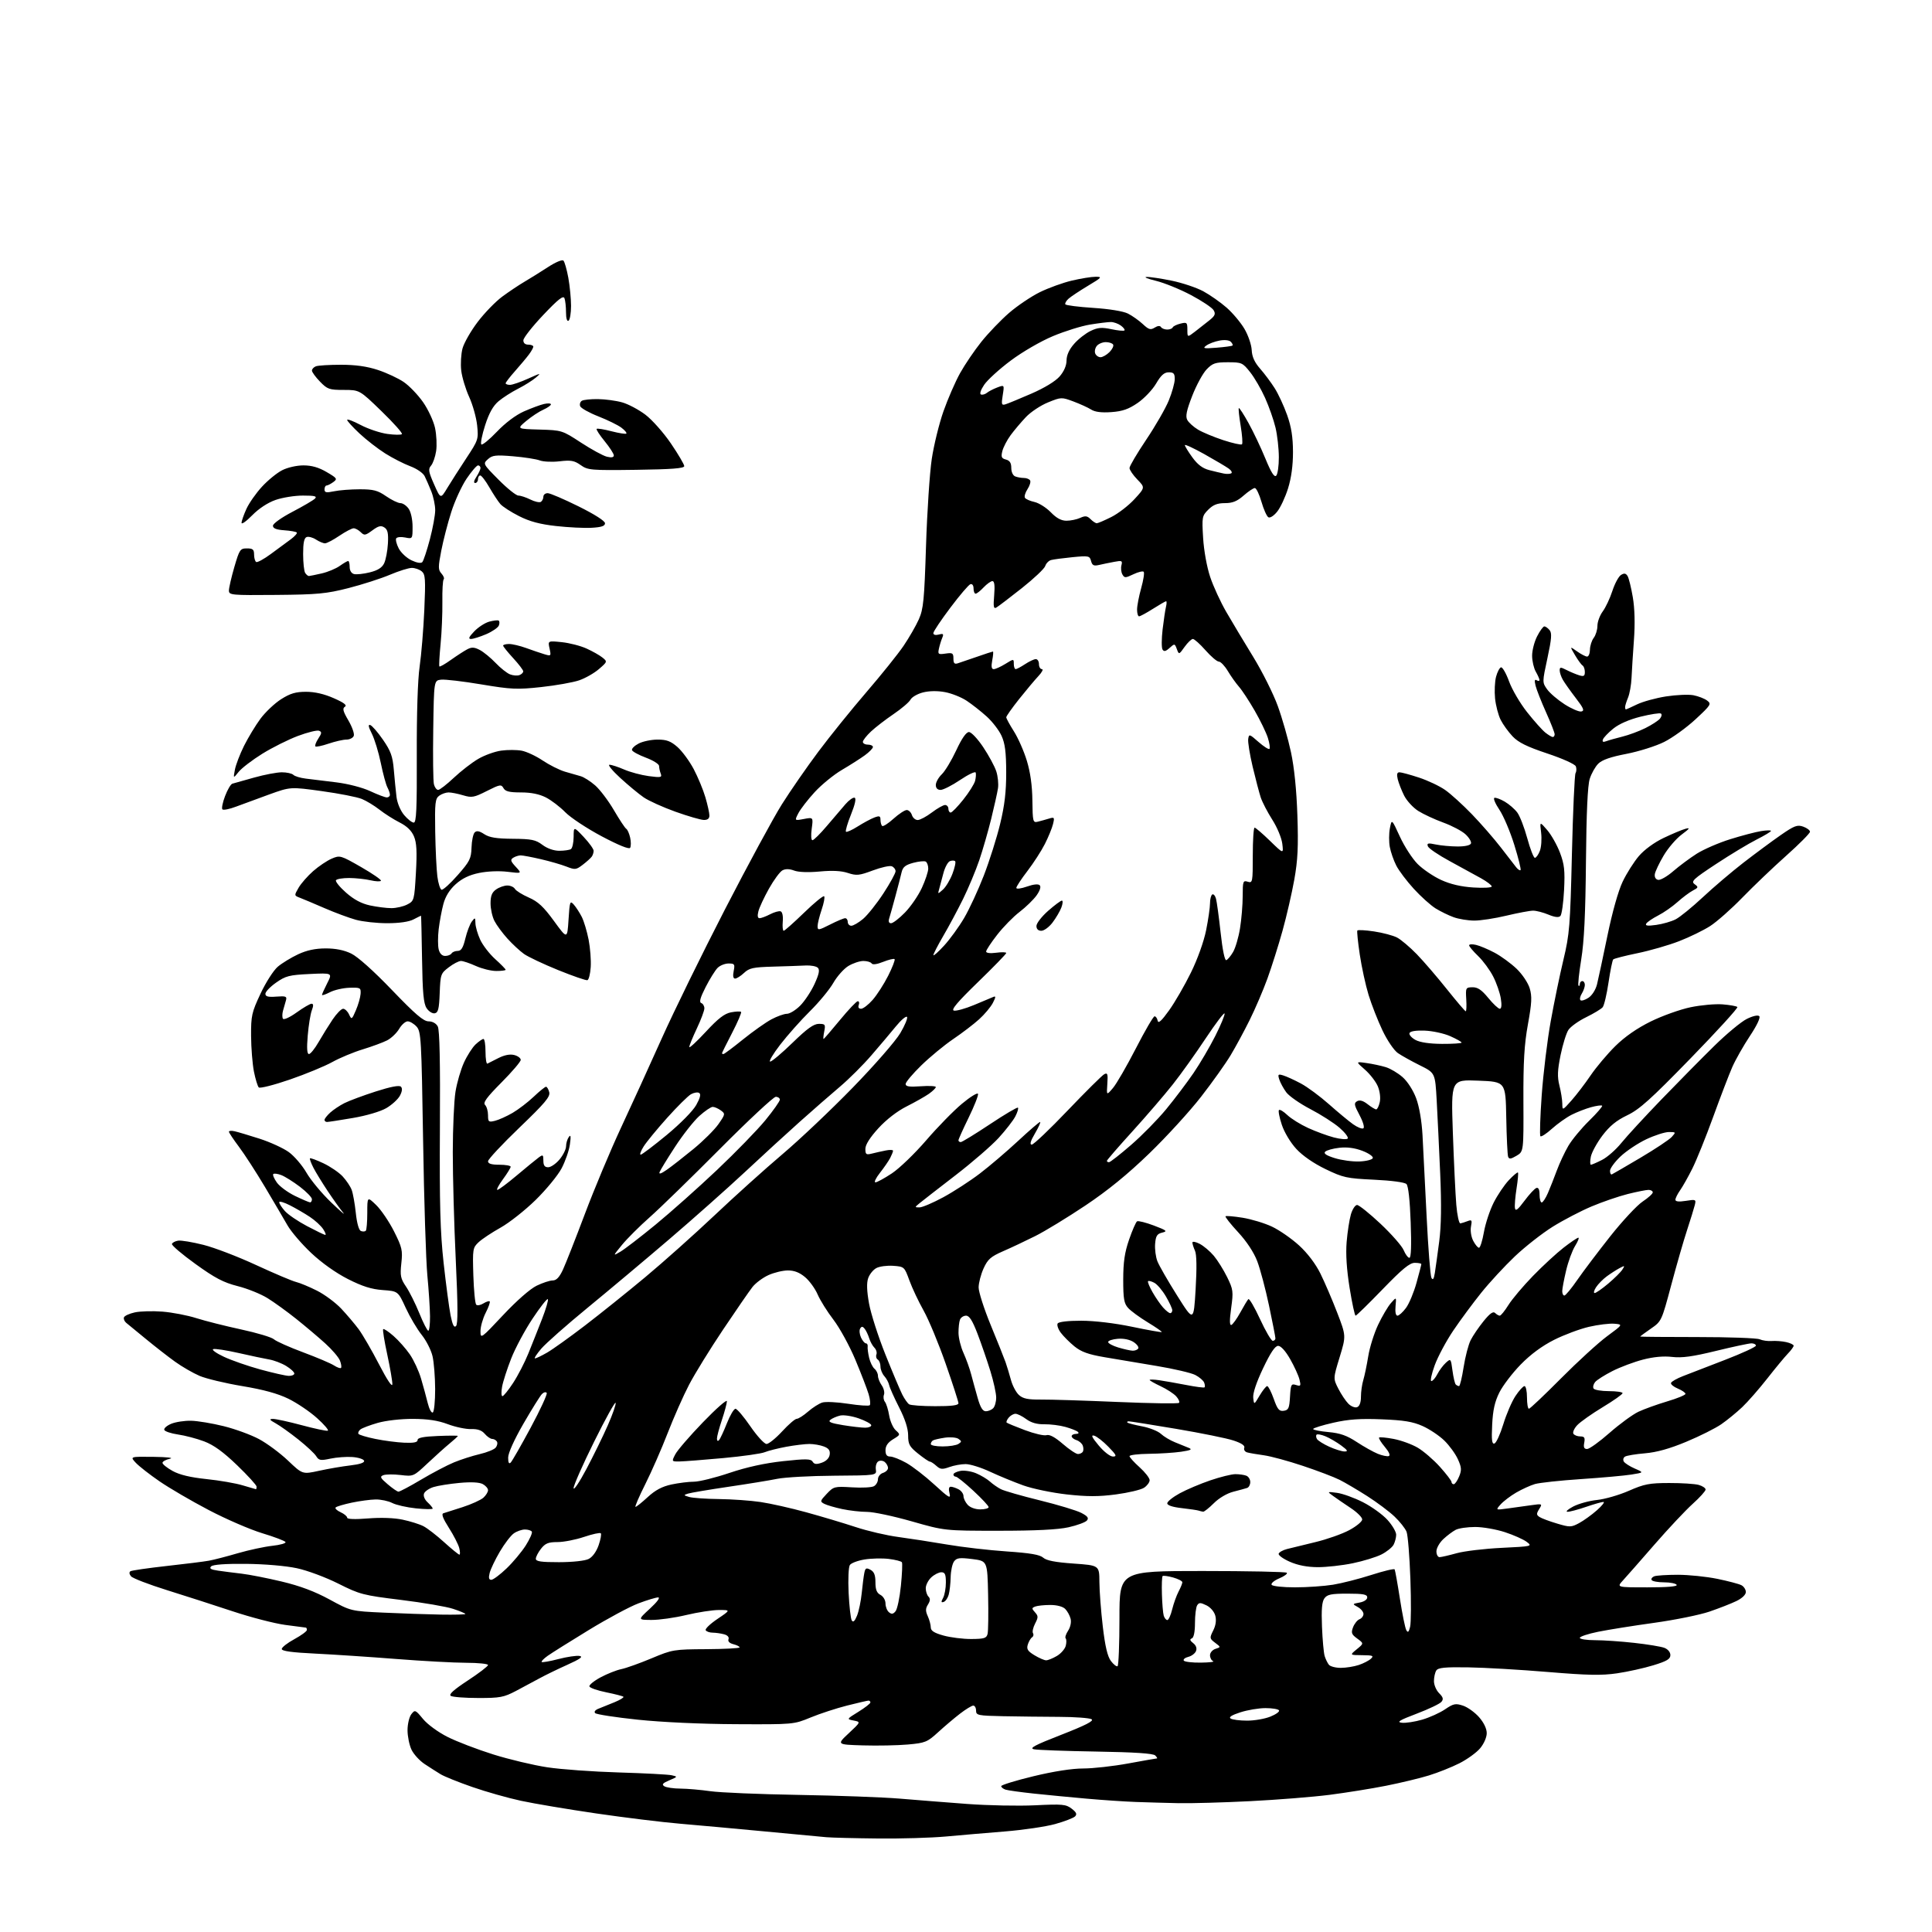 <?xml version="1.0" encoding="UTF-8" standalone="no"?>
<svg 
  version="1.1" 
  xmlns="http://www.w3.org/2000/svg" 
  xmlns:xlink="http://www.w3.org/1999/xlink" 
  xmlns:svg="http://www.w3.org/2000/svg"
  xmlns:rdf="http://www.w3.org/1999/02/22-rdf-syntax-ns#"
  xmlns:cc="http://creativecommons.org/ns#"
  xmlns:dc="http://purl.org/dc/elements/1.1/"
  viewBox="0 0 768 768"
  width="768"
  height="768"
>
<style>svg {background-color: white; }</style>"
<path stroke="none" fill="black" fill-rule="evenodd" d="M349.00,730.83C339.93,730.74 330.70,730.51 328.50,730.32C326.30,730.12 315.27,729.09 304.00,728.02C292.73,726.95 277.65,725.58 270.50,724.97C263.35,724.37 248.28,722.52 237.00,720.87C225.72,719.22 212.27,716.96 207.09,715.84C201.92,714.73 193.20,712.26 187.72,710.35C182.24,708.45 176.57,706.16 175.13,705.28C173.68,704.40 170.85,702.59 168.82,701.25C166.80,699.92 164.44,697.34 163.57,695.51C162.71,693.69 162.00,690.21 162.00,687.79C162.00,685.37 162.68,682.51 163.50,681.44C164.95,679.57 165.11,679.63 168.15,683.31C169.94,685.48 174.15,688.56 177.92,690.46C181.57,692.30 189.72,695.42 196.03,697.40C202.34,699.38 212.00,701.68 217.50,702.52C223.00,703.36 235.82,704.28 246.00,704.58C256.18,704.88 265.62,705.38 267.00,705.69C269.45,706.24 269.43,706.28 266.07,707.70C263.41,708.83 262.96,709.36 264.07,710.06C264.85,710.56 267.75,710.99 270.50,711.00C273.25,711.02 278.59,711.49 282.38,712.03C286.16,712.58 301.91,713.24 317.38,713.50C332.84,713.76 350.90,714.42 357.50,714.97C364.10,715.52 376.25,716.48 384.50,717.10C392.75,717.71 404.90,717.95 411.50,717.63C422.34,717.10 423.74,717.23 426.00,718.97C427.90,720.43 428.22,721.17 427.34,722.06C426.70,722.69 423.14,724.06 419.43,725.09C415.71,726.12 406.78,727.44 399.59,728.02C392.39,728.60 381.77,729.51 376.00,730.04C370.23,730.57 358.07,730.93 349.00,730.83zM468.50,716.79C463.55,716.68 455.90,716.47 451.50,716.31C447.10,716.15 438.32,715.56 432.00,715.00C425.68,714.44 416.23,713.53 411.00,712.98C405.77,712.42 400.71,711.72 399.75,711.42C398.79,711.11 398.00,710.49 398.00,710.02C398.00,709.56 403.75,707.79 410.78,706.09C418.84,704.14 426.16,703.00 430.59,703.00C434.45,703.00 442.51,702.10 448.50,701.00C454.49,699.90 459.61,699.00 459.89,699.00C460.17,699.00 459.87,698.47 459.22,697.82C458.41,697.01 451.10,696.53 435.77,696.27C423.52,696.07 412.38,695.66 411.00,695.36C409.03,694.93 411.35,693.70 421.93,689.58C431.57,685.81 434.95,684.08 433.93,683.43C433.14,682.93 427.32,682.50 421.00,682.48C414.68,682.45 404.66,682.34 398.75,682.22C388.74,682.01 388.00,681.86 388.00,680.00C388.00,678.90 387.50,678.00 386.89,678.00C386.29,678.00 383.92,679.44 381.64,681.20C379.36,682.95 375.43,686.28 372.90,688.60C368.61,692.52 367.80,692.85 360.90,693.47C356.83,693.83 348.79,693.99 343.04,693.82C332.58,693.50 332.58,693.50 337.39,689.00C342.20,684.50 342.20,684.50 339.35,683.94C336.50,683.38 336.50,683.38 341.25,680.45C343.86,678.83 346.00,677.17 346.00,676.76C346.00,676.34 345.66,676.01 345.25,676.02C344.84,676.02 341.01,676.91 336.75,677.98C332.49,679.06 325.96,681.19 322.25,682.72C315.50,685.50 315.48,685.50 292.50,685.39C278.76,685.33 263.06,684.60 253.51,683.60C244.71,682.68 237.10,681.50 236.60,681.00C236.03,680.43 236.61,679.72 238.09,679.16C239.41,678.65 242.26,677.50 244.40,676.61C246.55,675.71 248.09,674.76 247.82,674.49C247.56,674.23 244.49,673.43 240.99,672.72C237.50,672.02 234.49,670.97 234.30,670.39C234.11,669.82 236.10,668.19 238.72,666.78C241.35,665.37 245.07,663.89 247.00,663.50C248.93,663.10 254.32,661.17 259.00,659.21C267.26,655.74 267.88,655.64 280.75,655.57C288.04,655.53 294.00,655.21 294.00,654.86C294.00,654.51 292.89,653.94 291.54,653.60C290.00,653.21 289.27,652.47 289.59,651.62C289.91,650.80 289.21,650.02 287.81,649.65C286.54,649.31 284.51,649.02 283.31,649.01C282.10,649.01 280.85,648.57 280.53,648.05C280.20,647.52 282.31,645.50 285.21,643.55C290.47,640.00 290.47,640.00 285.80,640.00C283.23,640.00 277.39,640.90 272.81,641.99C268.24,643.09 262.02,643.97 259.00,643.95C253.50,643.92 253.50,643.92 258.35,639.46C261.25,636.79 262.56,635.00 261.62,635.00C260.75,635.00 257.22,636.07 253.77,637.37C250.32,638.67 241.43,643.45 234.00,647.99C226.57,652.52 219.24,657.13 217.69,658.23C216.15,659.32 215.09,660.42 215.33,660.67C215.58,660.91 218.58,660.39 222.00,659.50C225.42,658.61 229.18,658.06 230.36,658.26C231.94,658.54 230.66,659.47 225.50,661.79C221.65,663.52 216.70,665.93 214.50,667.14C212.30,668.35 208.07,670.61 205.11,672.17C200.27,674.71 198.74,675.00 190.11,674.98C184.82,674.98 179.91,674.60 179.20,674.14C178.29,673.57 180.32,671.73 185.95,668.03C190.38,665.13 194.00,662.35 194.00,661.87C194.00,661.39 190.06,660.99 185.25,660.98C180.44,660.97 167.95,660.29 157.50,659.47C147.05,658.65 132.54,657.69 125.25,657.33C116.05,656.89 112.00,656.33 112.00,655.50C112.00,654.85 114.25,653.09 117.00,651.60C119.75,650.10 122.00,648.45 122.00,647.94C122.00,647.42 121.81,647.00 121.57,647.00C121.34,647.00 117.62,646.51 113.32,645.92C109.02,645.33 99.65,642.90 92.50,640.52C85.35,638.15 73.60,634.36 66.38,632.11C59.17,629.86 52.73,627.38 52.08,626.60C51.37,625.74 51.28,624.95 51.86,624.59C52.38,624.27 58.84,623.33 66.21,622.51C73.57,621.70 81.16,620.75 83.05,620.40C84.95,620.06 90.10,618.73 94.50,617.44C98.90,616.16 105.09,614.83 108.26,614.48C111.43,614.14 113.78,613.46 113.49,612.98C113.19,612.50 109.02,610.92 104.22,609.47C99.43,608.02 89.88,603.89 83.00,600.28C76.12,596.68 67.31,591.53 63.41,588.85C59.51,586.17 55.27,582.86 53.99,581.49C51.65,579.00 51.65,579.00 61.08,579.12C66.43,579.19 69.23,579.51 67.56,579.87C65.94,580.22 64.60,580.95 64.59,581.50C64.58,582.05 66.40,583.51 68.63,584.74C71.41,586.27 75.68,587.29 82.10,587.96C87.27,588.50 93.75,589.62 96.50,590.46C99.25,591.29 101.61,591.98 101.75,591.99C101.89,592.00 102.00,591.53 102.00,590.96C102.00,590.38 98.51,586.55 94.25,582.45C88.73,577.14 84.96,574.41 81.15,572.97C78.21,571.86 73.52,570.63 70.74,570.23C67.95,569.82 65.50,569.00 65.30,568.39C65.09,567.77 66.34,566.69 68.08,565.97C69.81,565.25 73.36,564.71 75.97,564.77C78.59,564.83 84.42,565.80 88.95,566.93C93.47,568.05 99.78,570.36 102.96,572.06C106.14,573.76 111.33,577.61 114.50,580.62C120.25,586.10 120.25,586.10 126.87,584.65C130.52,583.85 136.11,582.89 139.31,582.52C143.06,582.08 144.98,581.43 144.73,580.67C144.52,580.03 142.43,579.36 140.08,579.19C137.74,579.02 133.81,579.31 131.35,579.83C127.42,580.67 126.74,580.55 125.69,578.85C125.04,577.79 121.84,574.80 118.58,572.21C115.33,569.62 111.28,566.73 109.58,565.79C107.12,564.43 106.90,564.08 108.50,564.04C109.60,564.02 114.74,565.14 119.92,566.53C125.10,567.92 129.77,568.91 130.30,568.73C130.82,568.56 128.91,566.31 126.04,563.73C123.18,561.15 118.06,557.69 114.66,556.03C110.41,553.95 104.71,552.39 96.28,550.99C89.56,549.87 81.93,548.04 79.33,546.93C76.73,545.81 72.36,543.29 69.62,541.32C66.87,539.35 61.68,535.30 58.07,532.33C54.45,529.35 50.91,526.44 50.20,525.87C49.48,525.29 49.06,524.31 49.27,523.69C49.48,523.07 51.41,522.17 53.57,521.70C55.73,521.22 60.68,521.09 64.57,521.39C68.46,521.70 74.54,522.86 78.07,523.99C81.61,525.11 89.62,527.13 95.88,528.48C102.14,529.83 107.99,531.58 108.88,532.38C109.77,533.19 115.00,535.52 120.50,537.57C126.00,539.62 131.53,541.97 132.78,542.79C134.04,543.60 135.29,544.05 135.56,543.77C135.83,543.50 135.65,542.20 135.15,540.89C134.65,539.57 132.00,536.47 129.26,534.00C126.53,531.52 121.34,527.15 117.74,524.27C114.14,521.39 109.01,517.68 106.34,516.03C103.68,514.38 98.34,512.22 94.47,511.25C88.85,509.82 85.49,508.07 77.74,502.48C72.41,498.64 68.18,495.05 68.35,494.50C68.52,493.95 69.64,493.36 70.83,493.18C72.03,493.00 76.56,493.76 80.90,494.86C85.25,495.95 94.68,499.57 101.86,502.90C109.04,506.22 116.17,509.24 117.71,509.61C119.24,509.98 122.97,511.53 126.00,513.06C129.03,514.58 133.34,517.78 135.60,520.16C137.85,522.55 141.00,526.26 142.59,528.40C144.17,530.55 147.83,536.85 150.70,542.40C153.93,548.64 155.95,551.63 155.97,550.23C155.98,548.99 155.07,543.66 153.93,538.39C152.78,533.12 152.06,528.60 152.32,528.35C152.58,528.09 154.44,529.32 156.45,531.09C158.47,532.86 161.38,536.15 162.93,538.41C164.48,540.66 166.48,544.98 167.37,548.00C168.26,551.02 169.47,555.43 170.04,557.78C170.62,560.13 171.52,561.80 172.05,561.47C172.57,561.15 172.99,556.97 172.98,552.19C172.96,547.41 172.50,541.53 171.94,539.13C171.39,536.72 169.45,532.90 167.63,530.63C165.81,528.36 162.95,523.52 161.27,519.88C158.23,513.26 158.23,513.26 152.15,512.82C147.65,512.49 144.06,511.36 138.30,508.44C133.53,506.02 127.89,502.02 123.70,498.07C119.94,494.53 115.70,489.58 114.27,487.07C112.84,484.56 108.81,477.70 105.32,471.83C101.82,465.96 97.17,458.77 94.98,455.86C92.79,452.94 91.00,450.25 91.00,449.87C91.00,449.49 92.01,449.41 93.25,449.69C94.49,449.96 98.96,451.30 103.18,452.65C107.41,454.01 112.64,456.41 114.81,457.98C116.98,459.55 120.14,463.24 121.83,466.17C123.51,469.10 127.94,474.43 131.67,478.00C135.40,481.57 137.51,483.38 136.37,482.00C135.22,480.62 132.49,476.80 130.29,473.50C128.09,470.20 125.52,466.00 124.57,464.16C123.63,462.32 123.02,460.65 123.22,460.45C123.42,460.25 125.82,461.13 128.54,462.41C131.27,463.70 134.71,466.04 136.19,467.62C137.66,469.21 139.29,471.62 139.80,473.00C140.32,474.38 141.05,478.50 141.44,482.17C141.87,486.25 142.66,489.04 143.47,489.35C144.21,489.63 145.07,489.59 145.40,489.26C145.73,488.94 146.00,485.73 146.00,482.14C146.00,475.61 146.00,475.61 149.56,479.05C151.51,480.95 154.70,485.65 156.64,489.50C159.83,495.84 160.10,497.03 159.54,502.15C159.00,507.10 159.23,508.25 161.41,511.46C162.77,513.47 165.15,518.24 166.70,522.05C168.24,525.86 169.84,528.98 170.25,528.99C170.66,528.99 170.97,526.41 170.94,523.25C170.91,520.09 170.43,512.77 169.88,507.00C169.33,501.23 168.56,477.08 168.19,453.35C167.54,412.87 167.38,410.08 165.60,408.10C164.55,406.95 162.96,406.00 162.06,406.00C161.16,406.00 159.63,407.35 158.66,409.01C157.68,410.66 155.54,412.70 153.91,413.55C152.27,414.39 147.91,416.00 144.22,417.13C140.52,418.25 135.08,420.52 132.11,422.17C129.15,423.82 121.55,426.96 115.22,429.14C108.89,431.32 103.33,432.73 102.87,432.27C102.41,431.81 101.54,428.97 100.94,425.96C100.35,422.96 99.84,416.58 99.81,411.80C99.77,403.76 100.05,402.48 103.57,394.98C105.68,390.49 108.75,385.70 110.44,384.27C112.12,382.85 115.75,380.64 118.50,379.35C121.96,377.74 125.33,377.02 129.43,377.01C133.40,377.00 136.78,377.68 139.62,379.06C142.22,380.32 148.53,385.96 155.82,393.56C165.06,403.18 168.35,406.00 170.35,406.00C171.92,406.00 173.36,406.80 174.02,408.03C174.76,409.42 175.03,422.22 174.87,448.28C174.69,478.75 174.99,489.64 176.34,502.00C177.28,510.52 178.53,519.91 179.11,522.86C179.89,526.72 180.49,527.91 181.28,527.12C182.06,526.34 182.03,519.00 181.17,500.77C180.51,486.87 179.98,467.62 179.99,458.00C180.00,448.38 180.49,437.57 181.06,434.00C181.63,430.43 183.15,425.21 184.42,422.41C185.70,419.61 187.79,416.34 189.06,415.16C190.33,413.97 191.74,413.00 192.19,413.00C192.63,413.00 193.00,415.29 193.00,418.08C193.00,420.88 193.34,423.00 193.75,422.81C194.16,422.61 196.14,421.61 198.14,420.59C200.50,419.39 202.71,418.96 204.39,419.38C205.83,419.74 207.00,420.61 207.00,421.32C207.00,422.02 203.55,426.07 199.32,430.32C193.44,436.24 191.92,438.32 192.82,439.22C193.47,439.87 194.00,441.71 194.00,443.31C194.00,445.98 194.23,446.16 196.75,445.54C198.26,445.17 201.42,443.75 203.76,442.39C206.10,441.02 209.88,438.13 212.17,435.95C214.45,433.78 216.65,432.00 217.05,432.00C217.44,432.00 218.02,432.97 218.33,434.16C218.80,435.94 216.65,438.49 206.45,448.28C199.60,454.86 194.00,460.86 194.00,461.62C194.00,462.59 195.34,463.00 198.50,463.00C200.97,463.00 203.00,463.36 203.00,463.80C203.00,464.24 201.61,466.49 199.91,468.80C198.22,471.11 197.23,473.00 197.72,473.00C198.21,473.00 201.68,470.41 205.43,467.25C209.19,464.09 213.10,460.88 214.13,460.13C215.83,458.88 216.00,458.99 216.00,461.38C216.00,463.29 216.52,464.00 217.91,464.00C218.96,464.00 220.99,462.62 222.41,460.92C223.83,459.23 225.01,456.87 225.02,455.67C225.02,454.48 225.51,452.82 226.10,452.00C226.88,450.89 227.00,451.66 226.54,454.94C226.20,457.39 224.71,461.66 223.24,464.44C221.78,467.22 217.13,472.88 212.93,477.00C208.72,481.12 202.45,486.07 198.99,488.00C195.54,489.93 191.61,492.53 190.27,493.79C187.92,495.99 187.84,496.51 188.16,506.96C188.35,512.94 188.86,518.20 189.30,518.63C189.73,519.07 191.01,518.85 192.14,518.14C193.27,517.44 194.41,517.07 194.67,517.33C194.93,517.59 194.21,519.63 193.07,521.86C191.93,524.09 191.00,527.37 191.00,529.14C191.00,532.30 191.18,532.17 200.00,522.77C205.36,517.06 210.75,512.33 213.32,511.09C215.69,509.94 218.56,509.00 219.71,509.00C221.17,509.00 222.36,507.75 223.76,504.75C224.85,502.41 228.79,492.40 232.52,482.50C236.25,472.60 242.66,457.30 246.76,448.50C250.87,439.70 258.16,423.73 262.96,413.00C267.76,402.27 279.11,379.10 288.18,361.50C297.25,343.90 307.42,325.12 310.79,319.76C314.16,314.40 320.71,304.95 325.34,298.76C329.97,292.57 338.58,281.91 344.47,275.07C350.36,268.23 356.98,259.98 359.18,256.74C361.38,253.49 364.12,248.74 365.26,246.17C367.08,242.06 367.42,238.56 368.11,216.95C368.54,203.44 369.57,187.92 370.39,182.45C371.21,176.98 373.30,168.45 375.04,163.50C376.78,158.55 379.76,151.72 381.65,148.32C383.55,144.91 387.35,139.31 390.11,135.86C392.87,132.41 397.82,127.26 401.10,124.41C404.39,121.56 409.90,117.85 413.34,116.15C416.79,114.46 422.51,112.38 426.05,111.55C429.60,110.71 433.85,110.02 435.50,110.02C438.27,110.01 438.04,110.28 432.50,113.60C429.20,115.58 425.72,117.89 424.77,118.73C423.82,119.58 423.25,120.59 423.49,120.98C423.73,121.38 428.73,122.01 434.59,122.39C441.01,122.81 446.50,123.71 448.38,124.65C450.09,125.52 452.75,127.40 454.28,128.83C456.64,131.03 457.37,131.25 458.99,130.24C460.20,129.48 461.13,129.40 461.51,130.02C461.85,130.56 462.95,131.00 463.98,131.00C465.00,131.00 465.98,130.62 466.17,130.15C466.35,129.69 467.74,129.01 469.25,128.64C471.80,128.01 472.00,128.18 472.00,131.06C472.00,134.15 472.00,134.15 475.03,131.83C476.69,130.55 479.28,128.51 480.78,127.31C482.99,125.53 483.30,124.78 482.43,123.31C481.85,122.31 477.80,119.61 473.43,117.29C469.07,114.98 462.80,112.43 459.50,111.63C456.20,110.83 454.53,110.14 455.79,110.09C457.05,110.04 461.55,110.71 465.79,111.58C470.03,112.46 475.68,114.35 478.35,115.80C481.02,117.25 485.19,120.18 487.62,122.31C490.05,124.45 493.24,128.25 494.71,130.77C496.18,133.28 497.47,137.05 497.57,139.15C497.70,141.82 498.69,144.02 500.91,146.55C502.65,148.53 505.26,152.03 506.71,154.32C508.17,156.62 510.39,161.43 511.66,165.00C513.33,169.71 513.96,173.74 513.98,179.64C513.99,185.02 513.32,189.95 512.02,194.14C510.93,197.64 508.98,201.81 507.68,203.41C506.32,205.09 504.84,206.02 504.18,205.61C503.54,205.22 502.31,202.45 501.44,199.45C500.57,196.45 499.39,194.00 498.81,194.00C498.24,194.00 496.23,195.35 494.35,197.00C491.77,199.27 489.95,200.00 486.92,200.00C483.94,200.00 482.24,200.66 480.32,202.59C477.84,205.07 477.75,205.52 478.26,213.84C478.56,218.83 479.74,225.38 481.05,229.30C482.29,233.04 485.19,239.34 487.49,243.30C489.78,247.26 494.61,255.31 498.21,261.18C501.81,267.06 506.20,275.83 507.95,280.68C509.71,285.53 512.06,293.77 513.18,299.00C514.49,305.13 515.40,314.06 515.73,324.18C516.15,336.56 515.89,341.94 514.50,349.68C513.53,355.08 511.43,364.23 509.82,370.00C508.22,375.77 505.51,384.32 503.82,389.00C502.12,393.68 498.94,401.10 496.75,405.50C494.57,409.90 491.16,416.20 489.18,419.50C487.20,422.80 481.92,430.23 477.43,436.00C472.95,441.77 463.68,451.91 456.83,458.53C448.21,466.86 440.39,473.23 431.44,479.22C424.32,483.98 415.35,489.45 411.50,491.37C407.65,493.30 401.90,496.01 398.72,497.39C393.83,499.53 392.64,500.58 390.99,504.21C389.92,506.57 389.03,509.97 389.02,511.77C389.01,513.56 391.18,520.31 393.84,526.77C396.50,533.22 399.15,539.85 399.73,541.50C400.30,543.15 401.27,546.34 401.88,548.59C402.49,550.84 403.91,553.52 405.05,554.54C406.65,555.99 408.61,556.40 413.81,556.35C417.49,556.31 431.19,556.74 444.26,557.30C457.33,557.86 468.31,558.02 468.67,557.66C469.03,557.31 468.53,556.14 467.56,555.07C466.60,554.00 463.83,552.20 461.40,551.06C458.98,549.92 457.00,548.80 457.00,548.56C457.00,548.32 458.69,548.36 460.75,548.65C462.81,548.95 467.63,549.80 471.46,550.54C475.30,551.29 478.61,551.72 478.84,551.49C479.06,551.27 478.99,550.42 478.67,549.60C478.36,548.78 476.77,547.42 475.15,546.58C473.52,545.74 466.64,544.13 459.85,543.00C453.06,541.87 443.71,540.30 439.08,539.51C432.67,538.42 429.82,537.39 427.14,535.23C425.21,533.66 422.76,531.22 421.69,529.79C420.63,528.37 420.06,526.70 420.44,526.10C420.85,525.44 424.56,525.00 429.81,525.01C435.07,525.02 443.04,525.96 450.00,527.41C456.32,528.73 461.64,529.67 461.81,529.51C461.98,529.35 459.48,527.61 456.26,525.66C453.03,523.70 449.52,521.13 448.45,519.94C446.82,518.14 446.50,516.31 446.50,508.65C446.51,501.68 447.06,497.89 448.83,492.76C450.11,489.05 451.54,485.79 452.00,485.50C452.47,485.21 455.47,485.96 458.68,487.17C463.80,489.11 464.20,489.44 462.00,489.98C459.95,490.47 459.44,491.27 459.18,494.42C459.01,496.53 459.41,499.66 460.09,501.38C460.76,503.10 464.28,509.22 467.91,514.98C474.50,525.46 474.50,525.46 475.28,512.48C475.78,504.05 475.70,498.70 475.03,497.20C474.46,495.94 474.00,494.47 474.00,493.93C474.00,493.39 475.30,493.62 476.88,494.44C478.47,495.26 480.99,497.39 482.50,499.18C484.00,500.97 486.39,504.79 487.81,507.68C490.21,512.58 490.32,513.38 489.41,519.97C488.74,524.80 488.76,526.92 489.47,526.69C490.03,526.51 491.64,524.28 493.04,521.73C494.43,519.18 495.87,516.79 496.24,516.43C496.61,516.06 498.70,519.64 500.89,524.38C503.08,529.12 505.35,533.00 505.94,533.00C506.52,533.00 507.00,532.56 507.00,532.02C507.00,531.47 505.86,525.62 504.46,519.00C503.06,512.38 500.95,504.43 499.76,501.32C498.41,497.80 495.56,493.48 492.16,489.81C489.17,486.58 486.93,483.74 487.17,483.49C487.42,483.25 490.48,483.51 493.97,484.07C497.47,484.64 502.73,486.23 505.66,487.62C508.60,489.01 513.42,492.36 516.39,495.07C519.75,498.14 522.95,502.36 524.88,506.25C526.58,509.69 529.58,516.67 531.54,521.76C535.11,531.03 535.11,531.03 532.53,539.50C529.94,547.97 529.94,547.97 532.01,552.03C533.15,554.26 534.95,556.95 536.02,558.02C537.08,559.08 538.64,559.69 539.48,559.37C540.45,559.00 541.00,557.49 541.00,555.21C541.00,553.25 541.42,550.26 541.94,548.57C542.45,546.88 543.33,542.63 543.90,539.13C544.46,535.63 546.22,530.00 547.82,526.63C549.41,523.26 551.70,519.38 552.91,518.00C555.10,515.50 555.10,515.50 554.75,519.25C554.54,521.54 554.83,523.00 555.51,523.00C556.12,523.00 557.65,521.62 558.90,519.93C560.15,518.24 562.03,513.74 563.08,509.94C564.14,506.14 565.00,502.79 565.00,502.51C565.00,502.23 563.82,502.00 562.38,502.00C560.37,502.00 557.42,504.43 549.61,512.50C544.03,518.27 539.20,523.00 538.87,523.00C538.54,523.00 537.47,518.03 536.49,511.96C535.31,504.61 534.92,498.51 535.31,493.71C535.64,489.74 536.40,484.81 537.00,482.75C537.60,480.69 538.71,479.00 539.46,479.00C540.22,479.00 544.41,482.37 548.79,486.48C553.16,490.60 557.31,495.32 557.99,496.98C558.68,498.64 559.70,500.00 560.26,500.00C560.93,500.00 561.11,495.15 560.77,485.93C560.46,477.09 559.83,471.43 559.09,470.68C558.38,469.98 553.17,469.28 546.20,468.95C535.34,468.44 533.96,468.14 526.92,464.74C522.20,462.47 517.81,459.43 515.30,456.71C512.99,454.21 510.53,450.11 509.54,447.11C508.58,444.23 508.07,441.59 508.41,441.26C508.75,440.92 510.25,441.83 511.76,443.27C513.27,444.71 516.98,447.01 520.00,448.39C523.02,449.77 527.62,451.46 530.22,452.15C532.81,452.83 535.29,453.04 535.72,452.60C536.15,452.16 534.70,450.24 532.50,448.32C530.30,446.41 525.09,443.07 520.92,440.90C516.75,438.73 512.43,435.72 511.31,434.21C510.20,432.70 508.95,430.41 508.54,429.13C507.88,427.04 508.04,426.87 510.15,427.51C511.44,427.91 514.60,429.35 517.17,430.73C519.73,432.10 524.73,435.80 528.27,438.94C531.81,442.08 536.12,445.66 537.85,446.89C539.57,448.12 541.42,448.86 541.95,448.53C542.50,448.19 541.86,445.96 540.43,443.27C538.27,439.21 538.15,438.50 539.49,437.74C540.53,437.16 541.88,437.55 543.65,438.94C545.09,440.07 546.62,441.00 547.06,441.00C547.49,441.00 548.13,439.70 548.48,438.10C548.85,436.43 548.52,433.79 547.71,431.84C546.93,429.98 544.63,427.00 542.59,425.21C538.88,421.96 538.88,421.96 543.19,422.57C545.56,422.90 549.00,423.64 550.84,424.20C552.67,424.75 555.69,426.54 557.54,428.17C559.50,429.89 561.75,433.38 562.93,436.54C564.18,439.88 565.15,445.52 565.47,451.23C565.75,456.33 566.49,470.85 567.10,483.50C567.72,496.15 568.58,507.16 569.02,507.97C569.60,509.02 569.98,508.44 570.38,505.97C570.68,504.06 571.46,498.45 572.11,493.50C572.92,487.30 573.04,478.90 572.50,466.50C572.07,456.60 571.44,443.55 571.11,437.50C570.50,426.50 570.50,426.50 564.45,423.50C561.13,421.85 557.18,419.65 555.68,418.62C554.15,417.56 551.46,413.61 549.56,409.62C547.70,405.70 545.21,399.35 544.03,395.50C542.85,391.65 541.28,384.45 540.54,379.50C539.80,374.55 539.36,370.23 539.56,369.91C539.76,369.58 542.76,369.74 546.21,370.26C549.67,370.78 553.78,371.87 555.34,372.68C556.91,373.49 560.44,376.48 563.20,379.32C565.96,382.17 571.35,388.44 575.18,393.25C579.02,398.06 582.38,402.00 582.65,402.00C582.93,402.00 583.02,399.86 582.86,397.25C582.58,392.67 582.66,392.50 585.33,392.45C587.40,392.42 588.97,393.48 591.61,396.70C593.55,399.07 595.61,401.00 596.19,401.00C596.88,401.00 597.02,399.54 596.60,396.92C596.24,394.67 594.88,390.73 593.56,388.17C592.25,385.60 589.56,381.95 587.59,380.05C585.62,378.16 584.00,376.24 584.00,375.78C584.00,375.33 585.24,375.25 586.75,375.61C588.26,375.96 591.60,377.37 594.17,378.74C596.73,380.11 600.65,382.98 602.88,385.11C605.15,387.29 607.43,390.71 608.09,392.90C609.04,396.09 608.92,398.66 607.38,407.15C605.92,415.19 605.52,421.99 605.58,437.63C605.67,457.76 605.67,457.76 602.83,459.44C600.58,460.77 599.88,460.85 599.50,459.81C599.24,459.09 598.90,452.09 598.76,444.25C598.50,430.00 598.50,430.00 587.65,429.58C576.80,429.15 576.80,429.15 577.53,450.24C577.94,461.84 578.55,474.74 578.90,478.92C579.25,483.09 579.98,486.42 580.52,486.32C581.06,486.23 582.35,485.82 583.40,485.41C585.06,484.77 585.23,485.04 584.74,487.57C584.43,489.20 584.81,491.67 585.62,493.23C586.41,494.75 587.44,496.00 587.92,496.00C588.40,496.00 589.28,493.21 589.88,489.79C590.48,486.37 592.22,481.12 593.74,478.10C595.26,475.09 597.97,471.07 599.76,469.16C601.56,467.25 603.20,465.87 603.41,466.10C603.62,466.32 603.37,469.17 602.85,472.44C602.34,475.71 602.04,479.21 602.21,480.22C602.43,481.61 603.33,480.93 606.00,477.34C607.92,474.75 610.06,472.45 610.75,472.23C611.57,471.97 612.00,472.90 612.00,474.92C612.00,476.61 612.38,478.00 612.85,478.00C613.31,478.00 614.43,476.31 615.32,474.25C616.21,472.19 617.81,468.14 618.87,465.26C619.94,462.37 621.99,457.98 623.44,455.51C624.89,453.03 628.62,448.53 631.71,445.51C634.81,442.48 637.13,439.79 636.87,439.53C636.60,439.27 634.61,439.54 632.44,440.14C630.27,440.74 626.79,442.09 624.70,443.16C622.62,444.22 619.12,446.71 616.93,448.68C614.74,450.66 612.67,452.01 612.34,451.67C612.00,451.33 612.24,443.96 612.86,435.28C613.49,426.60 615.09,413.43 616.43,406.00C617.76,398.57 620.04,387.55 621.49,381.50C623.92,371.36 624.18,368.08 624.86,339.48C625.27,322.41 625.92,307.94 626.30,307.32C626.69,306.69 626.74,305.49 626.42,304.64C626.08,303.77 621.22,301.57 615.09,299.53C606.99,296.83 603.59,295.15 601.28,292.72C599.60,290.95 597.46,287.99 596.53,286.14C595.60,284.29 594.60,280.46 594.31,277.64C594.03,274.81 594.20,270.96 594.69,269.07C595.19,267.18 596.07,265.48 596.65,265.28C597.23,265.09 598.68,267.60 599.87,270.85C601.05,274.11 604.30,279.64 607.08,283.14C609.85,286.64 613.11,290.28 614.31,291.23C615.52,292.18 616.84,292.97 617.25,292.98C617.66,292.99 618.00,292.49 618.00,291.88C618.00,291.26 616.46,287.32 614.57,283.13C612.68,278.93 610.82,274.20 610.42,272.60C609.91,270.53 610.04,269.91 610.85,270.41C611.48,270.80 611.98,270.75 611.96,270.31C611.95,269.86 611.29,268.38 610.50,267.00C609.71,265.62 609.05,262.79 609.04,260.71C609.02,258.63 609.91,255.14 611.02,252.96C612.13,250.78 613.43,249.00 613.90,249.00C614.37,249.00 615.31,249.66 615.98,250.48C616.96,251.66 616.79,253.91 615.13,261.61C613.06,271.21 613.06,271.27 615.01,274.02C616.09,275.54 619.22,278.21 621.95,279.97C624.69,281.72 627.68,283.01 628.59,282.83C629.94,282.56 629.53,281.55 626.38,277.46C624.25,274.68 621.94,271.43 621.25,270.22C620.56,269.01 620.00,267.33 620.00,266.49C620.00,265.14 620.34,265.12 622.75,266.35C624.26,267.12 626.51,268.06 627.75,268.44C629.57,269.00 630.00,268.75 630.00,267.13C630.00,266.02 629.60,264.87 629.10,264.56C628.61,264.26 627.25,262.40 626.09,260.43C623.98,256.85 623.98,256.85 626.89,258.92C628.50,260.07 630.30,261.00 630.90,261.00C631.51,261.00 632.01,259.76 632.03,258.25C632.05,256.74 632.72,254.63 633.53,253.56C634.34,252.49 635.00,250.34 635.00,248.77C635.00,247.20 635.95,244.64 637.10,243.07C638.26,241.51 639.99,237.84 640.94,234.92C641.89,232.00 643.43,229.14 644.36,228.56C645.63,227.76 646.29,227.87 646.98,228.97C647.48,229.78 648.42,233.59 649.07,237.42C649.83,241.93 649.99,247.95 649.51,254.45C649.11,259.98 648.68,266.75 648.56,269.50C648.44,272.25 647.81,275.77 647.17,277.32C646.53,278.86 646.00,280.55 646.00,281.07C646.00,281.58 646.14,282.00 646.31,282.00C646.48,282.00 648.50,281.10 650.78,279.99C653.07,278.89 658.24,277.47 662.27,276.84C666.30,276.22 671.19,276.00 673.13,276.36C675.07,276.73 677.52,277.67 678.58,278.46C680.40,279.82 680.17,280.20 674.00,285.93C670.42,289.25 664.80,293.31 661.50,294.95C658.20,296.60 651.45,298.72 646.50,299.68C640.24,300.88 636.84,302.07 635.33,303.58C634.14,304.77 632.61,307.49 631.94,309.62C631.11,312.22 630.62,323.05 630.44,342.50C630.25,363.31 629.72,374.29 628.56,381.39C627.68,386.83 627.19,391.52 627.48,391.81C627.76,392.10 628.00,391.81 628.00,391.17C628.00,390.53 628.45,390.00 629.00,390.00C629.55,390.00 630.00,390.68 630.00,391.51C630.00,392.35 629.45,393.90 628.79,394.97C628.12,396.04 627.88,397.22 628.26,397.59C628.63,397.96 630.06,397.54 631.43,396.64C632.89,395.68 634.31,393.44 634.85,391.25C635.36,389.19 637.21,380.52 638.97,372.00C640.90,362.63 643.29,354.13 645.02,350.50C646.59,347.20 649.50,342.61 651.48,340.29C653.64,337.77 657.57,334.89 661.29,333.11C664.71,331.48 668.62,329.83 670.00,329.46C671.99,328.91 671.68,329.38 668.50,331.74C666.30,333.38 663.07,337.14 661.32,340.11C659.57,343.07 658.00,346.38 657.82,347.46C657.63,348.65 658.14,349.56 659.13,349.76C660.03,349.95 662.74,348.39 665.15,346.30C667.57,344.21 671.78,341.08 674.52,339.34C677.26,337.61 683.23,335.02 687.78,333.60C692.33,332.18 697.84,330.73 700.03,330.38C702.21,330.03 704.00,329.99 704.00,330.29C704.00,330.60 701.41,332.15 698.25,333.75C695.09,335.34 687.87,339.70 682.20,343.43C673.09,349.43 672.10,350.36 673.63,351.47C675.23,352.64 675.17,352.83 672.93,354.01C671.59,354.71 668.83,356.78 666.80,358.60C664.76,360.42 661.30,362.83 659.11,363.94C656.93,365.06 654.81,366.50 654.41,367.14C653.88,368.01 654.92,368.15 658.36,367.67C660.93,367.32 664.43,366.31 666.13,365.43C667.83,364.55 672.67,360.61 676.89,356.67C681.11,352.72 688.37,346.55 693.03,342.94C697.69,339.34 704.33,334.42 707.80,332.01C713.26,328.22 714.45,327.77 716.80,328.60C718.28,329.12 719.50,330.04 719.50,330.64C719.50,331.23 715.23,335.54 710.00,340.20C704.77,344.86 696.93,352.36 692.56,356.86C688.19,361.36 682.45,366.43 679.80,368.13C677.15,369.83 671.60,372.54 667.46,374.14C663.32,375.75 655.88,377.89 650.92,378.91C645.96,379.93 641.63,381.04 641.29,381.38C640.95,381.71 640.11,385.85 639.41,390.56C638.71,395.27 637.67,399.69 637.09,400.39C636.51,401.09 633.56,402.87 630.52,404.36C627.49,405.84 624.31,408.12 623.46,409.42C622.61,410.71 621.21,415.23 620.35,419.44C619.12,425.49 619.02,428.03 619.89,431.50C620.50,433.91 621.02,437.15 621.04,438.69C621.08,441.50 621.08,441.50 624.65,437.50C626.61,435.30 630.05,430.80 632.29,427.50C634.53,424.20 638.96,418.95 642.13,415.82C645.93,412.09 650.74,408.74 656.20,406.05C660.77,403.80 667.88,401.26 672.00,400.40C676.12,399.54 681.86,399.02 684.75,399.25C687.64,399.48 690.28,399.95 690.63,400.30C690.98,400.65 682.61,409.84 672.02,420.72C656.17,437.01 651.73,441.00 646.85,443.34C642.54,445.41 639.86,447.60 636.97,451.42C634.80,454.30 632.73,458.08 632.38,459.83C632.04,461.57 632.05,463.00 632.41,463.00C632.78,463.00 634.78,462.13 636.86,461.07C638.94,460.01 642.39,456.97 644.53,454.32C646.67,451.67 653.84,443.89 660.46,437.03C667.08,430.17 676.51,420.62 681.41,415.81C686.31,410.99 692.14,406.15 694.38,405.04C696.81,403.84 698.80,403.40 699.34,403.94C699.89,404.49 698.39,407.65 695.61,411.83C693.06,415.67 689.92,421.21 688.62,424.15C687.33,427.09 683.90,436.02 681.01,444.00C678.11,451.98 674.39,461.20 672.74,464.50C671.09,467.80 668.90,471.69 667.87,473.15C666.84,474.61 666.00,476.31 666.00,476.92C666.00,477.65 667.38,477.80 670.15,477.36C674.15,476.72 674.27,476.78 673.69,479.10C673.36,480.42 671.98,484.88 670.63,489.00C669.27,493.12 666.44,502.96 664.33,510.87C660.52,525.14 660.47,525.25 656.25,528.16C653.91,529.78 652.00,531.19 652.00,531.30C652.00,531.41 662.24,531.50 674.75,531.50C687.26,531.50 698.40,531.90 699.50,532.39C700.60,532.88 702.74,533.19 704.26,533.07C705.78,532.95 708.37,533.14 710.01,533.50C711.66,533.86 713.00,534.51 713.00,534.94C713.00,535.37 711.96,536.80 710.68,538.11C709.41,539.43 705.73,543.88 702.50,548.00C699.27,552.12 694.80,557.23 692.57,559.35C690.33,561.47 686.59,564.53 684.25,566.15C681.91,567.77 675.65,570.91 670.33,573.12C663.69,575.89 658.55,577.32 653.92,577.71C650.21,578.02 646.63,578.61 645.96,579.03C645.29,579.44 645.08,580.32 645.49,580.99C645.91,581.66 647.88,582.92 649.87,583.78C653.50,585.36 653.50,585.36 648.50,586.16C645.75,586.60 636.75,587.41 628.50,587.96C620.25,588.51 612.00,589.40 610.17,589.93C608.33,590.47 604.96,592.01 602.66,593.35C600.37,594.69 597.60,596.81 596.50,598.05C594.50,600.30 594.50,600.30 599.25,599.65C601.86,599.29 606.07,598.71 608.60,598.35C613.14,597.71 613.18,597.73 611.85,599.88C610.70,601.74 610.72,602.20 612.00,603.04C612.83,603.58 615.95,604.75 618.94,605.63C624.05,607.16 624.58,607.14 627.73,605.45C629.57,604.45 632.75,602.17 634.79,600.36C636.83,598.56 638.01,597.06 637.41,597.04C636.81,597.02 633.70,597.90 630.50,599.00C627.30,600.10 623.97,600.98 623.09,600.96C622.22,600.93 623.24,599.99 625.37,598.87C627.50,597.75 631.77,596.57 634.87,596.26C637.97,595.94 643.65,594.30 647.50,592.61C653.60,589.93 655.66,589.53 663.50,589.52C668.45,589.51 673.74,589.85 675.25,590.27C676.76,590.69 678.00,591.52 678.00,592.12C678.00,592.71 675.70,595.26 672.89,597.79C670.08,600.32 663.25,607.58 657.72,613.94C652.19,620.30 646.53,626.74 645.14,628.25C642.63,631.00 642.63,631.00 654.87,631.00C662.78,631.00 666.90,630.65 666.50,630.00C666.16,629.45 663.91,629.00 661.50,629.00C659.09,629.00 656.87,628.60 656.56,628.10C656.26,627.61 656.72,626.94 657.59,626.60C658.45,626.27 662.68,626.00 666.97,626.00C671.27,626.00 678.32,626.73 682.64,627.61C686.96,628.50 691.29,629.64 692.25,630.15C693.21,630.66 694.00,631.87 694.00,632.85C694.00,633.92 692.50,635.35 690.25,636.44C688.19,637.44 683.38,639.32 679.56,640.63C675.74,641.94 665.84,643.95 657.56,645.10C649.28,646.24 639.24,647.85 635.25,648.66C631.26,649.47 628.00,650.56 628.00,651.07C628.00,651.58 630.72,652.00 634.04,652.00C637.36,652.00 644.39,652.48 649.65,653.07C654.92,653.65 660.30,654.54 661.61,655.04C663.02,655.58 664.00,656.76 664.00,657.93C664.00,659.50 662.61,660.33 657.25,661.97C653.54,663.11 647.04,664.55 642.81,665.17C636.66,666.07 631.17,665.96 615.31,664.64C604.42,663.73 590.18,662.90 583.68,662.80C574.32,662.65 571.67,662.92 570.94,664.06C570.44,664.85 570.02,666.74 570.02,668.25C570.01,669.76 570.93,671.93 572.07,673.07C573.68,674.68 573.88,675.44 572.98,676.52C572.34,677.29 567.93,679.40 563.16,681.21C556.25,683.83 555.06,684.56 557.26,684.82C558.78,684.99 562.42,684.44 565.34,683.59C568.26,682.74 572.36,680.89 574.43,679.48C577.78,677.21 578.60,677.04 581.56,678.02C583.40,678.63 586.27,680.69 587.95,682.60C589.84,684.75 591.00,687.16 591.00,688.96C591.00,690.62 589.88,693.18 588.37,694.98C586.92,696.70 583.21,699.38 580.12,700.94C577.03,702.50 571.58,704.67 568.00,705.77C564.42,706.88 556.77,708.71 551.00,709.86C545.23,711.01 535.09,712.63 528.48,713.48C521.88,714.32 507.70,715.45 496.98,715.99C486.27,716.53 473.45,716.89 468.50,716.79zM495.73,683.98C498.61,683.99 502.77,683.28 504.97,682.39C507.18,681.51 508.74,680.39 508.43,679.89C508.13,679.40 505.71,679.00 503.06,679.00C500.40,679.00 495.91,679.75 493.07,680.67C489.62,681.78 488.34,682.60 489.21,683.15C489.92,683.60 492.85,683.98 495.73,683.98zM444.25,662.34C444.66,662.09 445.00,653.47 445.00,643.19C445.00,624.50 445.00,624.50 477.92,624.50C496.02,624.50 511.14,624.81 511.52,625.19C511.90,625.57 510.56,626.57 508.54,627.42C506.51,628.27 505.14,629.42 505.49,629.98C505.84,630.55 509.97,631.00 514.81,630.99C519.59,630.99 526.37,630.52 529.89,629.95C533.40,629.38 540.26,627.63 545.14,626.06C550.02,624.49 554.18,623.50 554.39,623.85C554.60,624.21 555.54,629.45 556.48,635.50C557.42,641.55 558.56,647.17 559.02,647.99C559.65,649.13 560.00,648.83 560.54,646.69C560.92,645.16 560.98,636.58 560.65,627.61C560.33,618.65 559.65,610.23 559.13,608.91C558.61,607.58 556.46,604.86 554.34,602.85C552.23,600.84 547.35,597.19 543.50,594.73C539.65,592.27 534.70,589.36 532.50,588.25C530.30,587.14 523.74,584.65 517.93,582.71C512.12,580.76 505.14,578.87 502.43,578.50C499.72,578.13 496.74,577.62 495.80,577.36C494.87,577.11 494.33,576.29 494.62,575.55C494.97,574.65 493.56,573.69 490.32,572.62C487.67,571.74 477.46,569.67 467.64,568.01C457.82,566.36 449.31,565.00 448.73,565.00C448.14,565.00 447.89,565.22 448.16,565.49C448.43,565.76 451.07,566.44 454.02,567.00C456.98,567.56 460.33,568.90 461.46,569.96C462.60,571.03 465.10,572.53 467.01,573.30C468.93,574.07 471.40,575.07 472.50,575.53C474.08,576.17 473.44,576.50 469.50,577.09C466.75,577.49 461.01,577.86 456.75,577.91C452.49,577.96 449.00,578.38 449.00,578.84C449.00,579.30 450.80,581.29 453.00,583.26C455.20,585.24 457.00,587.55 457.00,588.40C457.00,589.26 455.99,590.61 454.75,591.42C453.51,592.22 448.48,593.41 443.57,594.06C436.73,594.96 432.19,594.96 424.07,594.06C418.26,593.41 410.47,591.80 406.77,590.47C403.07,589.14 397.12,586.69 393.56,585.03C390.00,583.36 385.63,582.00 383.86,582.00C382.09,582.00 379.16,582.53 377.36,583.19C374.57,584.19 373.79,584.12 372.21,582.69C371.18,581.76 370.01,581.00 369.61,581.00C369.21,581.00 367.11,579.57 364.94,577.83C361.52,575.08 361.00,574.13 361.00,570.58C360.99,567.88 359.79,564.13 357.43,559.50C355.46,555.65 353.68,551.65 353.46,550.61C353.24,549.58 352.37,547.96 351.53,547.03C350.69,546.10 350.00,544.39 350.00,543.23C350.00,542.07 349.52,540.82 348.93,540.46C348.34,540.09 348.10,539.18 348.39,538.43C348.68,537.67 348.32,536.46 347.59,535.73C346.86,535.00 345.92,533.30 345.51,531.95C345.09,530.60 344.29,528.92 343.72,528.20C342.92,527.20 342.50,527.18 341.93,528.11C341.52,528.77 341.67,530.37 342.25,531.66C342.84,532.95 343.72,534.00 344.20,534.00C344.69,534.00 345.01,534.56 344.91,535.25C344.81,535.94 345.07,537.95 345.49,539.73C345.90,541.50 346.86,543.47 347.62,544.10C348.38,544.73 349.00,545.99 349.00,546.90C349.00,547.81 349.67,549.52 350.50,550.70C351.32,551.87 351.72,553.55 351.39,554.43C351.05,555.31 351.23,556.58 351.78,557.26C352.32,557.94 353.08,560.37 353.46,562.66C353.84,564.95 355.01,567.61 356.08,568.57C357.97,570.28 357.95,570.35 355.00,572.14C352.95,573.40 352.00,574.76 352.00,576.49C352.00,578.28 352.54,579.00 353.87,579.00C354.90,579.00 357.77,580.13 360.24,581.51C362.71,582.89 367.75,586.78 371.42,590.15C377.21,595.46 378.02,595.92 377.45,593.64C377.01,591.91 377.19,591.00 377.96,591.00C378.60,591.00 380.00,591.47 381.07,592.04C382.13,592.60 383.00,593.81 383.00,594.71C383.00,595.61 383.74,597.17 384.65,598.17C385.63,599.25 387.68,600.00 389.65,600.00C391.49,600.00 393.00,599.60 393.00,599.11C393.00,598.62 390.27,595.69 386.94,592.61C383.61,589.52 380.46,587.00 379.94,587.00C379.42,587.00 379.00,586.60 379.00,586.12C379.00,585.63 380.24,585.00 381.75,584.71C383.26,584.42 386.07,584.84 387.99,585.64C389.90,586.44 392.38,587.92 393.49,588.92C394.59,589.93 396.56,591.30 397.86,591.97C399.16,592.64 406.13,594.65 413.36,596.42C420.59,598.20 427.99,600.44 429.82,601.39C432.37,602.72 432.89,603.43 432.06,604.43C431.46,605.14 428.17,606.35 424.74,607.12C420.49,608.06 411.64,608.50 397.00,608.50C375.50,608.50 375.50,608.50 362.39,604.75C355.17,602.69 347.21,601.00 344.68,601.00C342.16,601.00 337.71,600.50 334.80,599.88C331.88,599.26 328.67,598.32 327.65,597.79C325.92,596.88 325.98,596.63 328.65,593.81C331.40,590.90 331.75,590.82 338.65,591.24C342.59,591.49 346.53,591.29 347.40,590.79C348.28,590.30 349.00,589.05 349.00,588.02C349.00,586.98 349.90,585.85 351.00,585.50C352.10,585.15 353.00,584.28 353.00,583.56C353.00,582.83 352.42,581.77 351.72,581.18C351.01,580.59 349.85,580.48 349.13,580.92C348.41,581.36 347.98,582.80 348.16,584.11C348.50,586.50 348.50,586.50 331.50,586.62C322.15,586.68 312.02,587.24 309.00,587.85C305.98,588.47 297.20,589.90 289.50,591.03C281.80,592.17 274.60,593.38 273.50,593.73C271.65,594.31 271.69,594.41 274.00,595.08C275.38,595.47 280.69,595.85 285.81,595.90C290.93,595.96 298.35,596.48 302.31,597.07C306.26,597.65 314.45,599.49 320.50,601.16C326.55,602.82 335.37,605.46 340.11,607.02C344.84,608.59 352.49,610.37 357.11,610.98C361.72,611.60 370.45,612.95 376.50,613.98C382.55,615.02 393.21,616.25 400.19,616.72C409.55,617.36 413.36,618.01 414.69,619.20C415.97,620.35 419.51,621.03 426.75,621.54C437.00,622.26 437.00,622.26 437.03,628.88C437.05,632.52 437.66,640.50 438.38,646.60C439.30,654.41 440.25,658.46 441.59,660.25C442.64,661.65 443.84,662.59 444.25,662.34zM532.97,663.00C535.02,663.00 538.23,662.49 540.10,661.87C541.97,661.25 544.16,660.12 544.96,659.37C546.22,658.20 545.71,657.99 541.46,657.96C536.50,657.93 536.50,657.93 539.33,655.61C542.17,653.29 542.17,653.29 539.53,651.36C537.25,649.71 537.02,649.08 537.86,646.86C538.40,645.44 539.56,644.00 540.42,643.67C541.29,643.34 542.00,642.39 542.00,641.57C542.00,640.74 540.99,639.51 539.75,638.83C537.52,637.59 537.52,637.58 540.50,637.03C542.24,636.71 543.50,635.86 543.50,634.99C543.50,633.80 541.94,633.50 535.67,633.50C529.19,633.50 527.60,633.82 526.48,635.36C525.49,636.71 525.23,639.78 525.51,646.64C525.72,651.83 526.19,657.07 526.57,658.29C526.94,659.50 527.69,661.06 528.24,661.75C528.79,662.44 530.92,663.00 532.97,663.00zM477.31,660.92C480.71,660.88 482.94,660.62 482.25,660.34C481.56,660.06 481.00,659.00 481.00,657.98C481.00,656.97 481.97,655.83 483.17,655.45C485.33,654.76 485.33,654.76 483.02,653.02C480.82,651.35 480.78,651.14 482.27,648.15C483.30,646.11 483.58,644.07 483.10,642.26C482.68,640.67 481.18,638.92 479.56,638.14C477.19,636.99 476.62,636.99 475.89,638.14C475.42,638.89 475.02,642.05 475.02,645.17C475.01,648.77 474.55,651.00 473.75,651.30C472.86,651.63 473.02,652.17 474.30,653.16C475.44,654.04 475.86,655.19 475.44,656.29C475.08,657.24 473.71,658.29 472.40,658.62C471.09,658.94 470.26,659.62 470.57,660.11C470.87,660.60 473.90,660.96 477.31,660.92zM415.85,660.00C416.59,660.00 418.52,659.22 420.14,658.26C421.76,657.30 423.34,655.48 423.66,654.21C423.98,652.94 423.96,651.63 423.62,651.28C423.27,650.94 423.71,649.57 424.58,648.24C425.51,646.82 425.93,644.84 425.58,643.48C425.26,642.19 424.29,640.43 423.43,639.57C422.48,638.62 420.13,638.00 417.51,638.00C415.12,638.00 412.43,638.28 411.54,638.62C410.09,639.18 410.07,639.42 411.42,640.91C412.75,642.38 412.76,642.91 411.47,645.39C410.67,646.94 410.29,648.66 410.63,649.22C410.98,649.77 410.81,650.51 410.26,650.86C409.72,651.21 408.96,652.50 408.57,653.73C408.01,655.54 408.50,656.33 411.19,657.97C413.01,659.08 415.11,659.99 415.85,660.00zM386.12,651.53C391.24,651.50 392.16,651.22 392.58,649.50C392.85,648.40 392.95,641.43 392.79,634.00C392.50,620.51 392.50,620.51 386.50,619.75C381.45,619.12 380.30,619.27 379.25,620.69C378.56,621.62 377.96,624.43 377.90,626.94C377.85,629.45 377.50,632.59 377.12,633.93C376.75,635.26 375.85,636.55 375.13,636.79C374.09,637.14 374.04,636.79 374.90,635.18C375.51,634.05 376.00,631.30 376.00,629.07C376.00,625.81 375.64,625.00 374.19,625.00C373.19,625.00 371.39,625.92 370.19,627.04C368.98,628.16 368.00,630.10 368.00,631.34C368.00,632.58 368.49,634.09 369.08,634.68C369.86,635.46 369.80,636.34 368.89,637.81C367.88,639.42 367.87,640.41 368.81,642.47C369.46,643.91 370.00,645.92 370.00,646.92C370.00,648.26 371.34,649.12 375.08,650.16C377.87,650.93 382.84,651.55 386.12,651.53zM340.68,642.25C341.39,640.51 342.23,636.47 342.55,633.29C342.87,630.11 343.33,626.48 343.59,625.23C343.98,623.31 344.36,623.12 346.02,624.01C347.48,624.79 348.00,626.11 348.00,629.00C348.00,631.91 348.52,633.21 350.00,634.00C351.13,634.60 352.00,636.09 352.00,637.41C352.00,638.70 352.62,640.27 353.37,640.89C354.41,641.75 355.04,641.66 355.99,640.51C356.68,639.68 357.64,635.13 358.12,630.40C358.60,625.67 358.78,621.45 358.52,621.03C358.26,620.61 355.90,620.01 353.27,619.69C350.65,619.38 346.32,619.48 343.65,619.92C340.98,620.36 338.36,621.34 337.84,622.11C337.30,622.88 337.08,627.80 337.34,633.19C337.60,638.52 338.16,643.45 338.59,644.15C339.14,645.04 339.78,644.46 340.68,642.25zM464.03,644.00C464.52,644.00 465.39,642.09 465.96,639.75C466.54,637.41 467.68,634.23 468.50,632.67C469.33,631.11 470.00,629.45 470.00,628.97C470.00,628.49 468.34,627.64 466.31,627.07C464.27,626.51 462.40,626.26 462.15,626.52C461.89,626.77 461.77,630.02 461.88,633.74C461.99,637.46 462.31,641.29 462.60,642.25C462.90,643.21 463.54,644.00 464.03,644.00zM175.25,641.83C180.61,641.92 185.00,641.81 185.00,641.58C185.00,641.35 182.81,640.43 180.14,639.55C177.47,638.66 168.13,637.06 159.39,635.99C144.31,634.14 143.04,633.81 134.50,629.52C129.47,627.00 122.18,624.28 118.00,623.39C113.61,622.45 105.22,621.73 97.78,621.66C89.54,621.58 84.66,621.94 83.93,622.67C83.10,623.50 83.81,623.94 86.65,624.35C88.77,624.66 92.97,625.20 96.00,625.55C99.03,625.90 106.22,627.31 112.00,628.69C119.29,630.43 125.10,632.61 131.00,635.82C139.50,640.45 139.50,640.45 152.50,641.05C159.65,641.39 169.89,641.73 175.25,641.83zM195.30,628.00C196.04,628.00 198.76,625.97 201.35,623.49C203.94,621.01 207.38,616.89 209.00,614.34C210.61,611.79 211.70,609.32 211.41,608.85C211.12,608.38 209.88,608.00 208.66,608.00C207.44,608.00 205.46,608.69 204.25,609.54C203.04,610.39 200.54,613.66 198.69,616.81C196.84,619.96 195.02,623.77 194.65,625.27C194.16,627.23 194.34,628.00 195.30,628.00zM523.79,622.97C519.63,622.95 515.88,622.22 512.71,620.82C510.08,619.66 508.09,618.22 508.29,617.62C508.49,617.02 509.97,616.19 511.58,615.77C513.19,615.36 518.26,614.12 522.85,613.02C527.45,611.92 533.52,609.78 536.35,608.26C539.18,606.74 541.50,604.83 541.50,604.00C541.50,603.17 539.46,601.15 536.98,599.50C534.49,597.85 531.34,595.69 529.98,594.70C527.50,592.91 527.50,592.91 531.50,593.43C533.70,593.72 538.33,595.39 541.78,597.14C545.24,598.90 549.63,602.06 551.53,604.17C553.44,606.28 555.00,608.93 555.00,610.07C555.00,611.20 554.53,613.00 553.97,614.06C553.40,615.12 551.24,616.86 549.17,617.91C547.10,618.97 541.95,620.55 537.74,621.42C533.53,622.29 527.25,622.99 523.79,622.97zM222.25,620.99C227.67,620.98 232.54,620.45 234.00,619.71C235.52,618.95 237.07,616.81 237.96,614.26C238.76,611.96 239.15,609.81 238.82,609.49C238.50,609.17 235.50,609.82 232.15,610.95C228.80,612.08 224.06,613.00 221.60,613.00C217.98,613.00 216.76,613.49 215.07,615.63C213.93,617.08 213.00,618.88 213.00,619.63C213.00,620.69 215.09,621.00 222.25,620.99zM572.25,618.99C572.94,618.98 575.98,618.28 579.00,617.44C582.02,616.59 590.07,615.63 596.88,615.30C609.04,614.71 609.21,614.67 606.88,612.91C605.57,611.92 601.68,610.19 598.23,609.06C594.78,607.93 589.46,607.00 586.41,607.00C583.36,607.00 579.89,607.50 578.68,608.12C577.48,608.74 575.26,610.40 573.75,611.81C572.24,613.22 571.00,615.41 571.00,616.69C571.00,617.96 571.56,618.99 572.25,618.99zM182.62,618.00C182.95,618.00 182.92,616.82 182.56,615.37C182.19,613.93 180.34,610.31 178.44,607.34C176.10,603.68 175.39,601.82 176.24,601.55C176.93,601.34 180.38,600.24 183.91,599.10C187.43,597.96 191.14,596.27 192.16,595.36C193.17,594.44 194.00,593.10 194.00,592.38C194.00,591.66 193.05,590.56 191.90,589.94C190.53,589.22 187.27,589.05 182.65,589.48C178.72,589.84 174.08,590.58 172.34,591.12C170.60,591.66 168.90,592.82 168.56,593.70C168.20,594.65 168.77,596.07 169.97,597.19C171.09,598.23 172.00,599.35 172.00,599.68C172.00,600.01 169.02,599.97 165.37,599.60C161.72,599.22 157.47,598.26 155.92,597.46C154.37,596.66 151.39,596.03 149.30,596.06C147.21,596.10 142.94,596.67 139.82,597.33C136.69,597.99 133.82,598.84 133.44,599.23C133.06,599.61 133.92,600.46 135.37,601.12C136.82,601.78 138.00,602.76 138.00,603.30C138.00,603.91 141.10,604.02 146.29,603.60C151.41,603.19 156.66,603.37 160.04,604.09C163.04,604.72 166.76,605.88 168.29,606.67C169.83,607.45 173.54,610.32 176.55,613.05C179.56,615.77 182.29,618.00 182.62,618.00zM478.28,600.92C477.85,600.88 477.05,600.69 476.50,600.50C475.95,600.31 472.91,599.86 469.75,599.50C466.11,599.09 464.00,598.39 464.00,597.59C464.00,596.89 466.24,595.10 468.99,593.60C471.73,592.11 477.21,589.79 481.16,588.45C485.12,587.10 489.58,586.00 491.09,586.00C492.60,586.00 494.55,586.27 495.42,586.61C496.29,586.94 497.00,588.08 497.00,589.14C497.00,590.20 496.44,591.25 495.75,591.48C495.06,591.71 492.58,592.39 490.24,592.99C487.74,593.63 484.56,595.51 482.53,597.54C480.62,599.44 478.71,600.96 478.28,600.92zM252.63,599.00C252.98,599.00 255.17,597.25 257.49,595.11C260.50,592.34 263.20,590.91 266.90,590.11C269.76,589.50 273.79,589.00 275.85,589.00C277.92,589.00 284.27,587.43 289.96,585.51C296.83,583.20 303.99,581.63 311.24,580.84C320.41,579.85 322.31,579.88 323.03,581.04C323.68,582.10 324.55,582.19 326.69,581.44C328.44,580.83 329.62,579.62 329.82,578.23C330.05,576.59 329.44,575.74 327.50,575.00C326.06,574.45 323.46,574.00 321.75,574.00C320.03,574.00 315.89,574.50 312.56,575.11C309.23,575.73 305.38,576.70 304.00,577.27C302.62,577.85 295.20,578.90 287.50,579.61C279.80,580.31 272.03,580.92 270.22,580.95C266.95,581.00 266.95,581.00 268.45,578.10C269.28,576.50 274.23,570.76 279.46,565.35C284.69,559.93 288.96,556.17 288.96,557.00C288.95,557.83 288.06,561.16 286.98,564.41C285.89,567.65 285.00,571.01 285.00,571.86C285.00,572.78 285.34,573.02 285.84,572.45C286.31,571.93 287.71,568.91 288.96,565.75C290.21,562.59 291.74,560.00 292.37,560.01C292.99,560.01 295.66,563.16 298.30,567.01C300.94,570.85 303.83,574.00 304.71,574.00C305.59,574.00 308.38,571.75 310.91,569.00C313.44,566.25 316.05,564.00 316.72,564.00C317.38,564.00 319.41,562.71 321.22,561.13C323.02,559.56 325.56,557.94 326.87,557.53C328.17,557.12 332.80,557.35 337.15,558.02C341.51,558.70 345.37,558.96 345.74,558.60C346.10,558.23 345.90,556.26 345.30,554.22C344.69,552.17 342.31,546.00 340.01,540.50C337.70,535.00 333.80,527.87 331.33,524.64C328.86,521.42 326.03,516.90 325.03,514.58C324.04,512.27 321.79,509.16 320.04,507.69C317.82,505.82 315.72,505.01 313.17,505.02C311.15,505.03 307.67,505.87 305.44,506.89C303.20,507.91 300.35,510.03 299.11,511.62C297.87,513.20 292.62,520.80 287.46,528.50C282.29,536.20 276.19,546.09 273.90,550.48C271.61,554.87 267.80,563.51 265.41,569.67C263.03,575.83 259.03,584.95 256.53,589.94C254.03,594.92 252.27,599.00 252.63,599.00zM158.39,592.96C158.89,592.98 162.94,590.83 167.39,588.18C171.85,585.53 177.75,582.43 180.50,581.30C183.25,580.17 187.84,578.70 190.70,578.03C193.56,577.37 196.41,576.21 197.04,575.46C197.66,574.70 197.88,573.62 197.53,573.04C197.17,572.47 196.33,572.00 195.66,572.00C194.99,572.00 193.66,571.09 192.71,569.98C191.50,568.56 189.86,567.99 187.24,568.08C185.18,568.14 181.03,567.27 178.00,566.13C174.09,564.66 170.08,564.06 164.15,564.03C159.35,564.01 153.41,564.69 150.15,565.62C147.04,566.51 143.94,567.69 143.26,568.23C142.58,568.78 142.23,569.56 142.49,569.98C142.74,570.39 145.77,571.30 149.23,572.00C152.68,572.71 157.86,573.38 160.75,573.50C164.48,573.66 166.00,573.35 166.00,572.44C166.00,571.52 168.32,571.06 174.00,570.83C178.40,570.65 182.00,570.64 182.00,570.81C182.00,570.99 180.54,572.33 178.75,573.80C176.96,575.27 173.00,578.83 169.94,581.71C164.40,586.92 164.35,586.95 159.25,586.34C156.43,586.01 153.35,586.04 152.39,586.40C150.91,586.97 151.15,587.49 154.08,589.99C155.96,591.60 157.90,592.94 158.39,592.96zM233.09,584.00C235.86,578.77 239.70,570.95 241.60,566.61C243.51,562.28 244.92,558.25 244.72,557.65C244.52,557.06 240.68,564.00 236.18,573.08C231.68,582.15 228.01,590.46 228.02,591.54C228.03,592.62 230.31,589.23 233.09,584.00zM577.88,590.00C578.36,590.00 579.32,588.63 580.01,586.96C581.08,584.39 581.01,583.34 579.53,580.06C578.57,577.94 576.15,574.60 574.14,572.65C572.14,570.70 568.25,568.10 565.50,566.87C561.60,565.13 558.03,564.55 549.24,564.20C540.68,563.86 536.08,564.18 529.99,565.56C525.60,566.56 522.00,567.68 522.00,568.05C522.00,568.42 524.74,568.97 528.08,569.27C532.73,569.69 535.38,570.63 539.33,573.22C542.17,575.09 545.94,577.19 547.70,577.91C549.46,578.62 551.42,579.03 552.06,578.81C552.78,578.57 552.18,577.18 550.49,575.17C548.98,573.38 547.96,571.71 548.21,571.45C548.47,571.20 551.08,571.45 554.01,572.00C556.95,572.56 561.24,574.12 563.56,575.48C565.87,576.84 569.85,580.26 572.38,583.08C574.92,585.91 577.00,588.62 577.00,589.11C577.00,589.60 577.40,590.00 577.88,590.00zM203.02,581.38C203.58,580.82 207.16,574.57 210.97,567.49C214.77,560.42 217.63,554.22 217.33,553.72C217.02,553.22 216.16,553.41 215.43,554.15C214.70,554.89 211.38,560.22 208.05,565.98C204.37,572.37 202.00,577.63 202.00,579.43C202.00,581.45 202.33,582.07 203.02,581.38zM442.41,579.00C444.09,579.00 443.80,578.38 440.58,575.09C438.48,572.93 435.93,570.95 434.92,570.69C433.57,570.34 434.07,571.40 436.75,574.60C438.83,577.10 441.29,579.00 442.41,579.00zM428.50,578.00C429.26,578.00 430.13,577.59 430.44,577.09C430.75,576.59 430.74,575.48 430.41,574.63C430.08,573.77 428.96,572.80 427.91,572.47C426.86,572.14 426.00,571.45 426.00,570.93C426.00,570.42 426.76,570.00 427.70,570.00C428.70,570.00 429.01,569.66 428.45,569.17C427.93,568.71 425.70,567.83 423.50,567.22C421.30,566.60 417.55,566.13 415.16,566.17C412.21,566.22 409.89,565.55 407.95,564.12C406.37,562.95 404.44,562.00 403.66,562.00C402.88,562.00 401.68,562.69 400.98,563.52C400.28,564.36 399.92,565.25 400.16,565.50C400.41,565.74 403.67,567.10 407.41,568.50C411.16,569.91 415.02,570.81 416.01,570.50C417.19,570.12 419.37,571.29 422.46,573.96C425.02,576.18 427.74,578.00 428.50,578.00zM534.44,576.98C536.00,577.00 535.73,576.51 533.13,574.59C531.33,573.27 528.53,571.63 526.90,570.96C525.27,570.28 523.68,569.99 523.37,570.30C523.06,570.61 523.13,571.39 523.52,572.04C523.92,572.68 526.10,574.05 528.37,575.08C530.64,576.11 533.37,576.97 534.44,576.98zM630.91,576.00C631.80,576.00 635.82,573.11 639.83,569.58C643.85,566.05 649.01,562.28 651.31,561.19C653.62,560.11 658.76,558.26 662.75,557.07C666.74,555.89 670.00,554.54 670.00,554.08C670.00,553.62 668.63,552.68 666.96,551.98C665.29,551.29 664.07,550.28 664.26,549.73C664.44,549.18 666.59,547.96 669.05,547.01C671.50,546.07 679.01,543.17 685.75,540.56C692.49,537.96 698.00,535.42 698.00,534.92C698.00,534.41 697.20,534.00 696.22,534.00C695.25,534.00 688.92,535.35 682.16,537.00C672.87,539.27 668.61,539.86 664.68,539.40C661.27,539.00 657.31,539.37 653.08,540.47C649.55,541.39 644.12,543.42 641.02,544.99C637.92,546.56 634.81,548.53 634.10,549.37C633.40,550.22 633.12,551.38 633.47,551.96C633.83,552.53 636.57,553.00 639.56,553.00C642.55,553.00 645.00,553.36 645.00,553.80C645.00,554.24 641.45,556.75 637.11,559.37C632.76,562.00 628.22,565.21 627.00,566.50C625.78,567.79 625.09,569.34 625.45,569.93C625.82,570.52 627.04,571.00 628.18,571.00C629.83,571.00 630.14,571.49 629.76,573.50C629.40,575.34 629.71,576.00 630.91,576.00zM374.75,574.98C377.36,574.98 380.18,574.53 381.00,573.98C382.33,573.11 382.33,572.89 381.00,571.97C380.18,571.40 377.74,571.19 375.60,571.50C373.45,571.82 371.31,572.31 370.85,572.60C370.38,572.88 370.00,573.54 370.00,574.06C370.00,574.58 372.14,574.99 374.75,574.98zM594.08,573.81C594.79,573.57 596.37,570.12 597.59,566.14C598.80,562.16 600.97,557.13 602.41,554.95C603.85,552.78 605.47,551.00 606.01,551.00C606.56,551.00 607.00,553.02 607.00,555.50C607.00,557.98 607.34,560.00 607.77,560.00C608.19,560.00 613.92,554.57 620.52,547.93C627.11,541.30 635.35,533.76 638.84,531.18C645.19,526.50 645.19,526.50 641.73,526.20C639.82,526.03 635.28,526.59 631.64,527.43C627.99,528.28 621.75,530.61 617.76,532.62C613.00,535.02 608.43,538.39 604.50,542.42C601.20,545.80 597.39,550.80 596.02,553.53C594.19,557.20 593.44,560.56 593.16,566.37C592.86,572.51 593.06,574.15 594.08,573.81zM344.00,567.53C345.38,567.51 346.43,567.05 346.33,566.51C346.24,565.96 343.99,564.75 341.33,563.82C338.68,562.89 335.38,562.39 334.00,562.70C332.62,563.02 330.88,563.77 330.11,564.37C329.05,565.22 330.19,565.71 335.11,566.52C338.63,567.09 342.62,567.55 344.00,567.53zM391.87,561.00C392.82,561.00 394.14,560.46 394.80,559.80C395.46,559.14 396.00,557.23 396.00,555.55C396.00,553.87 394.96,549.12 393.68,545.00C392.41,540.88 390.12,534.24 388.60,530.25C386.57,524.95 385.34,523.00 384.02,523.00C383.03,523.00 381.94,523.71 381.61,524.58C381.27,525.45 381.01,527.81 381.02,529.83C381.03,531.85 381.92,535.44 383.00,537.81C384.07,540.18 385.45,544.00 386.05,546.31C386.66,548.61 387.82,552.86 388.65,555.75C389.71,559.48 390.64,561.00 391.87,561.00zM510.31,560.81C512.20,560.54 512.54,559.78 512.80,555.20C513.08,550.34 513.28,549.95 515.19,550.56C517.06,551.15 517.20,550.93 516.56,548.36C516.17,546.79 514.50,543.14 512.85,540.25C511.02,537.04 509.17,535.00 508.09,535.00C506.86,535.00 505.06,537.68 502.09,543.92C499.41,549.56 497.97,553.89 498.18,555.67C498.50,558.50 498.50,558.50 500.72,554.75C501.94,552.69 503.29,551.00 503.73,551.00C504.17,551.00 505.34,553.28 506.33,556.06C507.82,560.28 508.49,561.07 510.31,560.81zM371.75,558.98C378.22,559.00 381.00,558.64 381.00,557.82C381.00,557.17 378.71,550.08 375.91,542.07C373.11,534.05 369.17,524.58 367.16,521.00C365.15,517.42 362.60,512.02 361.50,509.00C359.52,503.56 359.45,503.50 355.06,503.18C352.62,503.01 349.60,503.41 348.36,504.08C347.11,504.74 345.66,506.55 345.12,508.08C344.45,510.01 344.56,513.15 345.46,518.19C346.19,522.21 349.11,531.32 351.95,538.42C354.80,545.53 357.84,552.73 358.70,554.42C359.57,556.12 360.78,557.83 361.39,558.23C362.00,558.64 366.66,558.98 371.75,558.98zM199.72,555.00C200.17,555.00 202.08,552.64 203.97,549.75C205.86,546.87 208.59,541.58 210.04,538.00C211.49,534.43 213.94,528.24 215.50,524.24C217.05,520.25 218.07,516.74 217.77,516.43C217.46,516.13 214.72,519.62 211.69,524.19C208.65,528.76 204.84,535.88 203.22,540.00C201.60,544.12 199.96,549.19 199.59,551.25C199.22,553.31 199.27,555.00 199.72,555.00zM579.99,551.00C580.35,551.00 581.17,547.61 581.81,543.47C582.46,539.32 583.72,534.48 584.62,532.72C585.51,530.95 587.83,527.55 589.75,525.18C592.25,522.10 593.56,521.16 594.33,521.93C594.92,522.52 595.75,523.00 596.19,523.00C596.62,523.00 598.17,521.09 599.63,518.75C601.09,516.41 605.48,511.21 609.39,507.19C613.30,503.17 618.79,498.11 621.59,495.94C624.39,493.77 627.02,492.00 627.42,492.00C627.83,492.00 627.24,493.49 626.11,495.32C624.98,497.14 623.38,501.53 622.55,505.07C621.71,508.61 621.02,512.29 621.01,513.25C621.01,514.21 621.38,515.00 621.86,515.00C622.33,515.00 624.66,512.19 627.03,508.75C629.41,505.31 635.31,497.51 640.14,491.40C644.98,485.30 650.75,479.11 652.97,477.64C655.19,476.17 657.00,474.53 657.00,473.99C657.00,473.44 656.24,473.00 655.31,473.00C654.39,473.00 650.67,473.74 647.06,474.64C643.45,475.55 636.99,477.76 632.70,479.57C628.40,481.38 621.45,485.01 617.24,487.63C613.03,490.26 606.26,495.56 602.20,499.41C598.14,503.27 592.13,509.76 588.85,513.85C585.57,517.93 580.56,524.69 577.73,528.88C574.90,533.07 571.56,539.31 570.31,542.75C569.06,546.19 568.46,549.00 568.99,549.00C569.52,549.00 570.59,547.76 571.37,546.25C572.15,544.73 573.68,542.69 574.76,541.71C576.69,539.97 576.75,540.03 577.38,544.81C577.74,547.50 578.32,549.99 578.68,550.35C579.04,550.71 579.63,551.00 579.99,551.00zM114.75,546.93C115.99,546.97 117.00,546.54 117.00,545.99C117.00,545.43 115.54,544.08 113.75,542.99C111.96,541.90 108.92,540.74 107.00,540.41C105.08,540.08 99.56,538.92 94.75,537.82C89.94,536.73 85.44,536.04 84.75,536.30C84.06,536.56 85.98,537.93 89.00,539.34C92.03,540.76 98.55,543.03 103.50,544.39C108.45,545.74 113.51,546.89 114.75,546.93zM212.67,539.99C213.13,539.98 215.30,538.94 217.50,537.67C219.70,536.40 226.45,531.57 232.50,526.94C238.55,522.31 249.35,513.65 256.50,507.69C263.65,501.73 276.02,490.69 284.00,483.15C291.98,475.60 304.12,464.67 311.00,458.84C317.88,453.02 330.48,441.08 339.00,432.32C347.63,423.46 356.00,413.86 357.89,410.67C359.75,407.52 360.94,404.62 360.54,404.22C360.13,403.83 358.15,405.51 356.15,407.97C354.14,410.43 349.77,415.61 346.43,419.47C343.10,423.34 337.44,428.98 333.86,432.00C330.28,435.02 323.11,441.29 317.93,445.91C312.74,450.54 302.88,459.58 296.00,466.01C289.12,472.43 275.62,484.42 266.00,492.65C256.38,500.88 241.75,513.15 233.50,519.92C225.25,526.69 217.00,533.98 215.17,536.11C213.34,538.25 212.22,539.99 212.67,539.99zM450.19,536.92C451.12,536.97 452.15,536.57 452.47,536.04C452.80,535.52 451.96,534.36 450.61,533.48C449.12,532.51 446.64,531.99 444.33,532.19C442.22,532.36 440.50,532.94 440.50,533.47C440.50,534.00 442.30,534.98 444.50,535.64C446.70,536.30 449.26,536.88 450.19,536.92zM465.17,522.00C465.63,522.00 466.00,521.48 466.00,520.84C466.00,520.20 464.86,517.73 463.47,515.36C462.08,512.98 460.01,510.54 458.88,509.94C457.75,509.33 456.62,509.04 456.37,509.29C456.12,509.54 456.91,511.49 458.13,513.62C459.34,515.76 461.24,518.51 462.34,519.75C463.45,520.99 464.72,522.00 465.17,522.00zM633.91,514.00C634.43,514.00 636.86,512.31 639.30,510.25C641.74,508.19 644.27,505.69 644.91,504.69C645.99,503.04 645.90,502.99 643.80,504.10C642.53,504.78 640.26,506.24 638.73,507.36C637.21,508.48 635.29,510.43 634.46,511.70C633.63,512.96 633.38,514.00 633.91,514.00zM246.65,497.55C248.35,496.54 254.64,491.71 260.62,486.80C266.60,481.89 277.58,472.12 285.01,465.09C292.45,458.05 301.11,449.14 304.26,445.29C307.42,441.43 310.00,437.76 310.00,437.14C310.00,436.51 309.27,436.00 308.38,436.00C307.49,436.00 297.48,445.34 286.13,456.75C274.78,468.16 262.24,480.38 258.25,483.89C254.27,487.41 249.33,492.33 247.28,494.83C243.56,499.37 243.56,499.37 246.65,497.55zM129.27,490.90C129.70,490.96 129.34,489.92 128.47,488.60C127.61,487.28 125.23,485.09 123.18,483.74C121.13,482.38 117.55,480.30 115.23,479.12C112.90,477.93 111.00,477.39 111.00,477.92C111.00,478.45 112.01,480.02 113.25,481.41C114.49,482.80 118.42,485.48 122.00,487.37C125.58,489.26 128.85,490.85 129.27,490.90zM365.50,479.96C366.60,479.97 370.88,478.14 375.00,475.91C379.12,473.67 385.65,469.44 389.50,466.50C393.35,463.57 400.17,457.75 404.66,453.58C409.14,449.41 413.10,446.00 413.45,446.00C413.80,446.00 412.90,448.02 411.45,450.50C409.63,453.59 409.23,455.00 410.14,455.00C410.87,455.00 417.30,448.90 424.42,441.43C431.55,433.97 438.08,427.49 438.94,427.03C440.27,426.32 440.45,426.89 440.18,430.85C439.86,435.50 439.86,435.50 442.42,432.50C443.83,430.85 447.92,423.76 451.53,416.75C455.13,409.74 458.47,404.00 458.96,404.00C459.45,404.00 460.01,404.79 460.19,405.75C460.43,407.00 461.72,405.84 464.72,401.65C467.03,398.43 470.93,391.68 473.40,386.65C476.04,381.29 478.54,374.31 479.45,369.79C480.30,365.55 481.00,360.74 481.00,359.10C481.00,357.46 481.40,355.87 481.89,355.57C482.37,355.27 483.05,356.03 483.38,357.26C483.72,358.49 484.54,364.57 485.22,370.76C485.95,377.49 486.85,381.88 487.46,381.68C488.02,381.49 489.25,380.03 490.18,378.42C491.12,376.81 492.36,372.57 492.93,369.00C493.51,365.43 493.99,359.66 493.99,356.18C494.00,350.32 494.14,349.91 496.00,350.50C497.92,351.11 498.00,350.68 498.00,340.07C498.00,333.98 498.32,329.00 498.72,329.00C499.11,329.00 501.87,331.36 504.84,334.25C510.24,339.50 510.24,339.50 509.73,335.38C509.45,333.10 507.67,328.82 505.74,325.82C503.83,322.82 501.76,318.83 501.14,316.94C500.53,315.05 499.09,309.56 497.94,304.74C496.80,299.92 496.01,294.99 496.18,293.79C496.49,291.70 496.66,291.75 500.28,294.94C502.36,296.77 504.32,298.01 504.63,297.70C504.94,297.39 504.66,295.42 504.00,293.32C503.33,291.22 500.98,286.35 498.76,282.50C496.54,278.65 493.74,274.38 492.52,273.00C491.31,271.62 489.31,268.81 488.08,266.75C486.85,264.69 485.24,263.00 484.50,263.00C483.77,263.00 481.39,260.97 479.21,258.50C477.03,256.02 474.77,254.00 474.19,254.00C473.61,254.00 472.13,255.42 470.89,257.15C468.66,260.28 468.65,260.28 467.81,258.01C466.98,255.78 466.92,255.77 464.92,257.57C463.39,258.96 462.69,259.11 462.12,258.19C461.70,257.52 461.72,253.94 462.15,250.23C462.59,246.53 463.19,242.49 463.49,241.25C463.79,240.01 463.82,239.00 463.55,239.00C463.29,239.00 460.94,240.35 458.34,242.00C455.74,243.65 453.25,245.00 452.80,245.00C452.36,245.00 452.00,243.79 452.00,242.32C452.00,240.84 452.74,237.00 453.64,233.79C454.54,230.57 454.99,227.65 454.63,227.29C454.27,226.93 452.42,227.38 450.52,228.29C447.35,229.80 446.99,229.80 446.16,228.33C445.67,227.44 445.50,225.81 445.79,224.70C446.26,222.89 445.97,222.75 442.91,223.34C441.03,223.69 438.33,224.25 436.89,224.58C434.79,225.06 434.17,224.76 433.71,223.00C433.17,220.95 432.76,220.86 426.32,221.49C422.57,221.86 418.74,222.37 417.80,222.63C416.87,222.89 415.83,223.96 415.50,225.00C415.17,226.05 410.98,230.00 406.20,233.79C401.41,237.57 396.88,241.03 396.11,241.48C394.98,242.14 394.81,241.26 395.20,236.64C395.52,232.77 395.30,231.00 394.51,231.00C393.87,231.00 392.29,232.13 391.00,233.50C389.71,234.88 388.28,236.00 387.83,236.00C387.37,236.00 387.00,235.06 387.00,233.92C387.00,232.70 386.48,232.00 385.75,232.23C385.06,232.45 381.47,236.65 377.78,241.57C374.08,246.48 371.04,251.02 371.03,251.66C371.01,252.35 371.86,252.59 373.17,252.25C375.00,251.77 375.21,251.98 374.54,253.59C374.10,254.64 373.51,256.57 373.23,257.88C372.76,260.07 372.98,260.23 375.86,259.81C378.65,259.40 379.00,259.62 379.00,261.79C379.00,263.66 379.41,264.10 380.75,263.67C381.71,263.36 385.16,262.19 388.41,261.06C391.65,259.92 394.49,259.00 394.70,259.00C394.92,259.00 394.80,260.57 394.43,262.50C393.97,264.98 394.14,266.00 395.02,266.00C395.70,266.00 397.78,265.06 399.63,263.92C403.00,261.84 403.00,261.84 403.00,263.92C403.00,265.06 403.34,266.00 403.75,265.99C404.16,265.99 405.85,265.09 407.50,264.00C409.15,262.91 411.06,262.01 411.75,262.01C412.44,262.00 413.00,262.90 413.00,264.00C413.00,265.10 413.53,266.00 414.19,266.00C414.84,266.00 414.21,267.24 412.79,268.75C411.37,270.26 407.91,274.39 405.10,277.91C402.30,281.44 400.00,284.69 400.00,285.13C400.00,285.57 401.37,288.08 403.04,290.72C404.71,293.35 407.03,298.60 408.18,302.39C409.58,306.97 410.32,312.27 410.39,318.21C410.49,326.60 410.62,327.10 412.50,326.65C413.60,326.38 415.58,325.83 416.90,325.43C419.14,324.74 419.25,324.88 418.59,327.59C418.20,329.19 416.75,332.75 415.35,335.50C413.96,338.25 410.83,343.09 408.41,346.25C405.98,349.41 404.00,352.43 404.00,352.96C404.00,353.48 405.88,353.25 408.18,352.44C410.80,351.51 412.71,351.31 413.30,351.90C413.89,352.49 413.42,354.00 412.05,355.94C410.83,357.64 407.80,360.59 405.30,362.50C402.80,364.41 398.78,368.51 396.38,371.61C393.97,374.70 392.00,377.70 392.00,378.25C392.00,378.85 393.62,379.05 396.00,378.73C398.20,378.43 400.00,378.48 400.00,378.84C400.00,379.20 394.94,384.41 388.75,390.41C380.57,398.35 377.96,401.44 379.19,401.73C380.13,401.95 383.73,400.95 387.19,399.51C390.66,398.07 394.11,396.62 394.85,396.30C395.91,395.84 395.87,396.35 394.67,398.68C393.82,400.31 391.37,403.24 389.22,405.18C387.07,407.13 382.43,410.67 378.90,413.06C375.38,415.45 369.69,420.14 366.25,423.49C362.81,426.84 360.00,430.18 360.00,430.91C360.00,431.92 361.46,432.13 366.00,431.81C369.30,431.57 372.00,431.71 372.00,432.12C372.00,432.53 370.76,433.74 369.25,434.81C367.74,435.87 363.76,438.12 360.41,439.81C356.65,441.70 352.35,445.02 349.16,448.51C345.80,452.20 344.00,455.04 344.00,456.69C344.00,458.92 344.31,459.14 346.62,458.56C348.06,458.20 350.53,457.64 352.12,457.33C353.70,457.01 355.00,457.06 355.00,457.44C355.00,457.82 354.48,459.11 353.86,460.32C353.23,461.52 351.39,464.19 349.77,466.25C348.15,468.31 347.36,470.00 348.00,470.00C348.64,470.00 351.60,468.38 354.57,466.41C357.55,464.43 363.68,458.52 368.19,453.28C372.70,448.04 379.09,441.50 382.40,438.75C385.71,435.99 388.58,434.23 388.78,434.83C388.97,435.42 387.31,439.66 385.07,444.24C382.83,448.82 381.00,452.89 381.00,453.29C381.00,453.68 381.41,454.00 381.92,454.00C382.42,454.00 387.63,450.81 393.50,446.91C399.36,443.01 404.38,440.04 404.65,440.32C404.92,440.59 404.46,442.15 403.61,443.79C402.77,445.42 399.78,449.26 396.99,452.32C394.19,455.38 386.46,462.08 379.82,467.19C373.17,472.31 366.78,477.28 365.62,478.23C363.55,479.92 363.54,479.96 365.50,479.96zM123.25,477.96C123.66,477.98 124.00,477.42 124.00,476.71C124.00,475.99 121.85,473.77 119.22,471.76C116.59,469.76 113.26,467.67 111.82,467.12C110.38,466.57 108.95,466.39 108.63,466.70C108.32,467.02 108.96,468.53 110.05,470.07C111.15,471.61 114.39,474.01 117.27,475.40C120.15,476.79 122.84,477.94 123.25,477.96zM265.07,465.00C266.96,463.69 271.72,459.97 275.65,456.75C279.58,453.53 284.06,449.07 285.61,446.84C288.34,442.91 288.36,442.74 286.52,441.39C285.47,440.63 284.03,440.00 283.31,440.00C282.59,440.00 280.19,441.64 277.97,443.64C275.75,445.65 271.43,451.14 268.36,455.85C265.29,460.55 262.52,465.08 262.21,465.90C261.82,466.90 262.77,466.60 265.07,465.00zM640.75,466.83C641.16,466.65 646.28,463.67 652.13,460.21C657.98,456.75 663.56,453.04 664.54,451.96C666.26,450.06 666.23,450.00 663.40,450.00C661.81,450.00 657.77,451.30 654.42,452.88C651.08,454.46 646.47,457.54 644.17,459.72C641.88,461.90 640.00,464.47 640.00,465.43C640.00,466.38 640.34,467.02 640.75,466.83zM440.85,462.00C441.32,462.00 445.26,458.92 449.60,455.15C453.95,451.39 460.24,444.98 463.60,440.90C466.95,436.83 471.82,430.38 474.43,426.57C477.03,422.76 480.94,416.09 483.13,411.74C485.32,407.39 486.97,403.40 486.79,402.88C486.62,402.36 483.25,406.80 479.30,412.74C475.36,418.69 469.48,426.93 466.23,431.04C462.99,435.15 455.76,443.56 450.17,449.72C444.58,455.87 440.00,461.16 440.00,461.46C440.00,461.76 440.38,462.00 440.85,462.00zM540.42,461.70C543.13,461.59 545.51,460.98 545.72,460.35C545.93,459.72 544.06,458.42 541.56,457.47C538.54,456.32 535.48,455.91 532.42,456.26C529.90,456.54 527.36,457.24 526.78,457.82C526.06,458.54 527.23,459.33 530.62,460.38C533.30,461.22 537.71,461.81 540.42,461.70zM254.68,459.00C255.16,459.00 259.82,455.47 265.03,451.17C270.52,446.62 275.45,441.61 276.77,439.24C278.34,436.42 278.70,434.93 277.93,434.46C277.31,434.08 275.84,434.32 274.65,434.99C273.47,435.67 269.21,439.89 265.20,444.36C261.18,448.84 256.98,453.96 255.85,455.75C254.73,457.54 254.20,459.00 254.68,459.00zM130.00,446.00C129.45,446.00 129.00,445.63 129.00,445.17C129.00,444.72 130.01,443.42 131.25,442.29C132.49,441.16 135.03,439.46 136.89,438.52C138.76,437.57 144.36,435.49 149.33,433.89C155.29,431.98 158.72,431.32 159.37,431.97C160.02,432.62 159.88,433.85 158.97,435.56C158.20,436.99 155.76,439.22 153.54,440.51C151.18,441.87 145.64,443.50 140.25,444.42C135.16,445.29 130.55,446.00 130.00,446.00zM306.16,422.00C306.82,422.00 310.82,418.62 315.06,414.50C320.85,408.87 323.45,407.00 325.51,407.00C328.02,407.00 328.20,407.25 327.65,410.00C327.32,411.65 327.20,413.00 327.38,413.00C327.56,413.00 330.48,409.62 333.87,405.50C337.26,401.38 340.46,398.00 340.98,398.00C341.51,398.00 341.68,398.68 341.36,399.50C341.01,400.42 341.36,401.00 342.29,401.00C343.12,401.00 345.19,399.41 346.90,397.46C348.61,395.51 351.39,391.19 353.07,387.86C354.75,384.52 355.90,381.56 355.61,381.27C355.32,380.99 353.28,381.47 351.08,382.35C348.62,383.34 346.86,383.58 346.48,382.97C346.15,382.44 344.67,382.00 343.19,382.00C341.71,382.01 339.03,382.91 337.23,384.00C335.42,385.10 332.73,388.14 331.24,390.75C329.74,393.36 325.56,398.43 321.94,402.00C318.33,405.57 313.03,411.54 310.16,415.25C307.30,418.96 305.50,422.00 306.16,422.00zM122.81,419.00C123.42,419.00 125.14,416.86 126.64,414.25C128.14,411.64 130.66,407.59 132.23,405.25C133.81,402.91 135.68,401.00 136.40,401.00C137.11,401.00 138.17,402.01 138.75,403.25C139.76,405.41 139.86,405.35 141.48,401.58C142.41,399.42 143.24,396.50 143.34,395.08C143.49,392.64 143.26,392.51 138.89,392.65C136.36,392.73 132.87,393.53 131.14,394.43C129.42,395.32 128.00,395.80 128.00,395.49C128.00,395.17 128.94,393.08 130.08,390.83C132.17,386.75 132.17,386.75 123.09,387.18C114.99,387.57 113.55,387.94 109.75,390.61C107.41,392.25 105.50,394.25 105.50,395.05C105.50,396.14 106.56,396.42 109.84,396.17C113.65,395.89 114.12,396.07 113.67,397.67C113.39,398.68 112.87,400.51 112.51,401.74C112.16,402.97 112.14,404.42 112.48,404.96C112.81,405.51 115.21,404.41 117.91,402.47C120.57,400.56 123.24,399.00 123.84,399.00C124.63,399.00 124.66,399.77 123.95,401.63C123.40,403.07 122.67,407.57 122.33,411.63C121.90,416.72 122.05,419.00 122.81,419.00zM287.58,419.00C287.90,419.00 291.39,416.40 295.33,413.21C299.28,410.03 304.36,406.43 306.64,405.21C308.91,404.00 311.69,403.00 312.81,403.00C313.93,403.00 316.31,401.54 318.09,399.76C319.87,397.97 322.43,394.11 323.78,391.17C325.58,387.24 325.93,385.53 325.11,384.71C324.50,384.10 322.31,383.69 320.25,383.80C318.19,383.91 312.37,384.11 307.33,384.25C299.40,384.47 297.84,384.80 295.77,386.75C294.45,387.99 292.85,389.00 292.21,389.00C291.45,389.00 291.26,387.95 291.65,386.00C292.19,383.28 292.01,383.00 289.62,383.00C288.18,383.00 286.21,383.79 285.25,384.75C284.29,385.72 282.15,389.15 280.50,392.38C278.36,396.58 277.86,398.39 278.75,398.72C279.44,398.96 280.00,399.92 280.00,400.83C280.00,401.75 278.65,405.35 277.00,408.84C275.35,412.33 274.00,415.64 274.00,416.21C274.00,416.78 276.95,414.05 280.56,410.16C285.50,404.82 287.99,402.91 290.61,402.41C292.53,402.05 294.31,401.98 294.59,402.25C294.86,402.52 293.26,406.26 291.04,410.55C288.82,414.84 287.00,418.50 287.00,418.68C287.00,418.85 287.26,419.00 287.58,419.00zM573.25,414.96C577.51,414.98 581.00,414.75 581.00,414.44C581.00,414.14 578.96,412.99 576.48,411.89C573.99,410.79 569.42,409.80 566.33,409.69C562.74,409.57 560.56,409.93 560.29,410.69C560.06,411.34 561.14,412.56 562.69,413.40C564.49,414.37 568.27,414.93 573.25,414.96zM172.81,402.80C171.89,402.98 170.43,402.06 169.58,400.76C168.37,398.91 167.98,394.70 167.77,381.21C167.62,371.75 167.44,364.01 167.36,364.00C167.29,364.00 165.94,364.67 164.36,365.49C162.57,366.43 158.69,366.99 153.97,366.99C149.83,367.00 144.20,366.38 141.47,365.63C138.74,364.87 133.12,362.79 129.00,361.00C124.88,359.21 120.46,357.35 119.20,356.87C116.91,356.00 116.91,355.97 118.70,352.88C119.69,351.17 122.30,348.20 124.50,346.27C126.70,344.34 130.01,342.12 131.85,341.33C135.12,339.92 135.41,340.01 143.53,344.66C148.10,347.29 151.66,349.74 151.43,350.11C151.20,350.49 149.32,350.40 147.26,349.92C145.19,349.44 141.39,349.04 138.81,349.02C136.23,349.01 133.86,349.41 133.55,349.91C133.25,350.41 135.05,352.63 137.56,354.84C140.71,357.61 143.67,359.19 147.11,359.93C149.85,360.52 153.67,361.00 155.60,361.00C157.52,361.00 160.36,360.35 161.89,359.55C164.63,358.14 164.70,357.89 165.33,346.98C165.81,338.50 165.63,335.04 164.56,332.48C163.60,330.20 161.76,328.41 158.83,326.93C156.45,325.72 152.85,323.44 150.84,321.85C148.82,320.27 145.67,318.35 143.84,317.60C142.00,316.84 134.87,315.44 127.98,314.49C115.47,312.76 115.47,312.76 106.98,315.82C102.32,317.50 96.39,319.68 93.81,320.66C91.22,321.64 88.80,322.13 88.41,321.74C88.03,321.36 88.50,318.98 89.47,316.45C90.43,313.92 91.73,311.71 92.36,311.53C92.99,311.36 96.88,310.27 101.00,309.10C105.12,307.94 110.10,307.00 112.05,307.00C114.00,307.00 116.06,307.46 116.62,308.02C117.18,308.58 119.40,309.25 121.57,309.51C123.73,309.77 129.16,310.44 133.64,310.99C138.32,311.56 144.05,313.05 147.14,314.48C150.09,315.86 153.06,316.98 153.75,316.99C154.44,317.00 155.00,316.52 155.00,315.93C155.00,315.35 154.54,314.02 153.99,312.97C153.43,311.93 152.25,307.57 151.37,303.29C150.49,299.01 148.88,293.76 147.81,291.64C146.44,288.94 146.25,287.91 147.17,288.21C147.90,288.44 150.19,291.08 152.25,294.07C155.35,298.56 156.09,300.62 156.55,306.00C156.85,309.57 157.33,314.41 157.61,316.75C157.91,319.24 159.17,322.23 160.65,324.00C162.04,325.65 163.76,327.00 164.48,327.00C165.51,327.00 165.76,321.57 165.68,300.25C165.62,283.77 166.05,270.24 166.81,265.00C167.49,260.32 168.32,250.20 168.67,242.49C169.21,230.21 169.09,228.32 167.64,227.12C166.74,226.37 164.97,225.75 163.71,225.75C162.45,225.75 158.51,226.98 154.96,228.49C151.41,229.99 144.00,232.37 138.50,233.78C129.71,236.02 126.23,236.35 109.75,236.49C91.89,236.65 91.00,236.56 91.00,234.74C91.00,233.69 91.97,229.49 93.15,225.41C95.18,218.44 95.48,218.00 98.15,218.00C100.50,218.00 101.00,218.42 101.00,220.44C101.00,221.78 101.38,223.11 101.83,223.40C102.29,223.68 104.92,222.25 107.68,220.21C110.44,218.17 114.00,215.54 115.60,214.37C117.19,213.19 118.26,211.98 117.97,211.67C117.67,211.36 115.42,210.96 112.97,210.79C109.82,210.57 108.50,210.04 108.50,208.99C108.50,208.15 111.86,205.75 116.24,203.46C120.49,201.24 124.52,198.88 125.19,198.21C126.14,197.26 125.12,197.00 120.45,197.00C117.18,196.99 112.25,197.78 109.50,198.75C106.42,199.83 102.87,202.17 100.25,204.84C97.91,207.23 96.01,208.58 96.02,207.84C96.03,207.10 96.90,204.61 97.95,202.31C98.99,200.01 101.78,196.03 104.13,193.48C106.48,190.92 110.10,187.97 112.17,186.92C114.29,185.83 117.96,185.00 120.62,185.00C123.90,185.00 126.69,185.80 129.83,187.64C134.03,190.10 134.21,190.37 132.48,191.64C131.45,192.39 130.25,193.00 129.81,193.00C129.36,193.00 129.00,193.70 129.00,194.55C129.00,195.81 129.69,195.94 132.75,195.30C134.81,194.86 139.43,194.50 143.00,194.50C148.46,194.50 150.14,194.94 153.48,197.25C155.67,198.76 158.23,200.00 159.18,200.00C160.12,200.00 161.59,201.00 162.44,202.22C163.34,203.50 164.00,206.53 164.00,209.35C164.00,214.25 164.00,214.25 161.04,213.66C159.41,213.33 157.82,213.49 157.50,214.00C157.18,214.52 157.63,216.32 158.50,218.01C159.38,219.70 161.65,221.82 163.56,222.73C165.69,223.74 167.35,224.02 167.88,223.44C168.35,222.92 169.69,218.87 170.87,214.43C172.04,209.99 173.00,204.76 173.00,202.80C173.00,200.85 172.30,197.50 171.46,195.37C170.61,193.24 169.41,190.50 168.80,189.27C168.17,188.02 165.67,186.30 163.09,185.34C160.57,184.40 156.10,182.12 153.16,180.27C150.22,178.42 145.61,174.84 142.91,172.32C140.21,169.79 138.00,167.36 138.00,166.92C138.00,166.47 140.43,167.38 143.40,168.95C146.36,170.51 151.12,172.10 153.96,172.49C156.80,172.89 159.41,172.92 159.77,172.57C160.12,172.22 156.47,168.12 151.67,163.47C142.93,155.00 142.93,155.00 136.66,155.00C130.88,155.00 130.14,154.74 127.20,151.70C125.44,149.89 124.00,147.91 124.00,147.31C124.00,146.71 124.71,145.94 125.58,145.61C126.45,145.27 130.94,145.00 135.56,145.00C141.36,145.00 145.90,145.64 150.23,147.07C153.68,148.21 158.30,150.36 160.49,151.86C162.69,153.36 166.15,156.96 168.18,159.87C170.21,162.77 172.35,167.39 172.94,170.14C173.52,172.88 173.72,177.01 173.37,179.31C173.02,181.61 172.11,184.22 171.35,185.09C170.16,186.47 170.33,187.50 172.56,192.54C175.15,198.39 175.15,198.39 177.83,193.94C179.31,191.50 182.71,186.18 185.39,182.12C190.12,174.95 190.24,174.59 189.67,169.07C189.34,165.95 187.91,160.87 186.50,157.78C185.08,154.68 183.67,149.98 183.35,147.33C183.04,144.67 183.27,140.70 183.86,138.50C184.46,136.30 187.16,131.57 189.87,128.00C192.58,124.42 196.97,119.89 199.65,117.91C202.32,115.94 206.30,113.28 208.50,111.99C210.70,110.70 214.89,108.09 217.81,106.19C220.87,104.20 223.49,103.10 223.98,103.61C224.45,104.10 225.32,107.17 225.92,110.43C226.51,113.70 227.00,118.73 227.00,121.62C227.00,124.52 226.55,127.16 226.00,127.50C225.40,127.87 225.00,126.54 225.00,124.14C225.00,121.95 224.72,119.44 224.39,118.56C223.92,117.34 221.90,118.93 215.93,125.23C211.62,129.78 208.07,134.29 208.05,135.25C208.02,136.35 208.74,137.00 210.00,137.00C211.10,137.00 212.00,137.36 212.00,137.80C212.00,138.23 211.21,139.65 210.25,140.93C209.29,142.22 206.81,145.17 204.75,147.50C202.69,149.82 201.00,152.01 201.00,152.36C201.00,152.71 201.79,153.00 202.75,152.99C203.71,152.98 206.97,151.86 210.00,150.49C215.02,148.21 215.28,148.18 213.01,150.10C211.64,151.26 208.44,153.26 205.90,154.55C203.36,155.84 199.89,158.06 198.18,159.50C196.01,161.33 194.41,164.18 192.85,169.03C191.62,172.84 190.94,176.27 191.33,176.66C191.72,177.05 194.49,174.79 197.50,171.64C200.84,168.13 205.00,165.00 208.23,163.56C211.13,162.28 214.74,160.94 216.25,160.59C217.76,160.25 219.00,160.31 219.00,160.74C219.00,161.16 217.64,162.11 215.99,162.85C214.33,163.58 211.27,165.60 209.19,167.34C205.41,170.50 205.41,170.50 214.42,170.76C223.34,171.02 223.48,171.06 230.96,175.95C235.11,178.66 239.74,181.18 241.25,181.55C243.09,181.99 244.00,181.82 244.00,181.03C244.00,180.37 242.36,177.84 240.36,175.39C238.36,172.95 236.93,170.74 237.18,170.49C237.44,170.23 240.09,170.65 243.07,171.43C246.06,172.20 248.72,172.62 248.98,172.35C249.25,172.08 248.36,171.02 246.99,169.99C245.63,168.97 241.51,166.95 237.84,165.51C234.17,164.07 230.93,162.25 230.63,161.48C230.33,160.70 230.63,159.73 231.29,159.32C231.96,158.91 234.85,158.61 237.72,158.65C240.59,158.69 244.91,159.27 247.32,159.95C249.73,160.62 253.88,162.83 256.56,164.85C259.23,166.87 263.80,172.02 266.71,176.30C269.62,180.58 272.00,184.63 272.00,185.29C272.00,186.18 267.02,186.57 252.91,186.76C234.81,187.00 233.67,186.90 230.83,184.88C228.31,183.09 226.97,182.85 222.48,183.37C219.54,183.72 215.98,183.56 214.56,183.02C213.15,182.49 208.39,181.75 203.98,181.38C197.04,180.80 195.71,180.95 193.95,182.54C191.94,184.36 191.97,184.42 198.19,190.69C201.63,194.16 205.17,197.00 206.07,197.00C206.96,197.00 209.11,197.71 210.83,198.57C212.56,199.43 214.43,199.85 214.99,199.51C215.54,199.16 216.00,198.23 216.00,197.44C216.00,196.65 216.79,196.02 217.75,196.05C218.71,196.07 224.22,198.44 230.00,201.30C236.35,204.45 240.50,207.09 240.50,208.00C240.50,209.11 239.11,209.58 235.23,209.80C232.33,209.97 225.96,209.66 221.07,209.11C214.64,208.40 210.57,207.31 206.34,205.17C203.13,203.55 199.77,201.38 198.89,200.36C198.00,199.34 196.05,196.36 194.54,193.75C193.04,191.14 191.40,189.00 190.90,189.00C190.41,189.00 190.00,189.68 190.00,190.50C190.00,191.32 189.50,192.00 188.88,192.00C188.20,192.00 188.39,191.05 189.38,189.54C190.27,188.18 191.00,186.60 191.00,186.04C191.00,185.47 190.56,185.00 190.03,185.00C189.49,185.00 187.46,187.36 185.50,190.25C183.55,193.14 180.80,199.10 179.40,203.50C177.99,207.90 176.20,214.83 175.41,218.91C174.14,225.46 174.15,226.51 175.49,227.99C176.32,228.91 176.72,229.95 176.37,230.30C176.01,230.65 175.78,234.67 175.85,239.22C175.91,243.77 175.60,251.32 175.14,256.00C174.68,260.68 174.47,264.69 174.66,264.92C174.85,265.15 176.92,263.98 179.25,262.31C181.59,260.65 184.51,258.76 185.74,258.11C187.51,257.18 188.56,257.24 190.74,258.38C192.26,259.18 195.07,261.49 197.00,263.51C198.93,265.54 201.51,267.59 202.74,268.07C203.97,268.55 205.66,268.68 206.49,268.36C207.32,268.05 208.00,267.37 208.00,266.87C208.00,266.37 206.20,264.00 204.00,261.62C201.80,259.23 200.00,256.99 200.00,256.64C200.00,256.29 201.07,256.00 202.37,256.00C203.68,256.00 206.72,256.72 209.12,257.59C211.53,258.47 214.77,259.57 216.32,260.04C219.07,260.88 219.12,260.82 218.46,257.80C217.77,254.70 217.77,254.70 223.31,255.27C226.36,255.58 230.80,256.73 233.17,257.81C235.55,258.89 238.40,260.50 239.50,261.40C241.47,262.99 241.45,263.07 238.08,265.97C236.20,267.60 232.65,269.61 230.20,270.45C227.74,271.28 220.96,272.49 215.12,273.12C205.52,274.16 203.24,274.05 191.33,272.06C184.09,270.84 176.89,270.00 175.33,270.18C172.50,270.50 172.50,270.50 172.22,290.00C172.06,300.73 172.18,310.51 172.49,311.75C172.79,312.99 173.55,314.00 174.17,314.00C174.80,314.00 177.60,311.83 180.40,309.18C183.21,306.54 187.56,303.16 190.08,301.69C192.60,300.21 196.73,298.72 199.26,298.38C201.78,298.03 205.44,298.05 207.38,298.41C209.32,298.78 213.07,300.52 215.70,302.30C218.34,304.07 222.30,306.06 224.50,306.73C226.70,307.39 229.54,308.21 230.82,308.55C232.09,308.90 234.69,310.55 236.60,312.22C238.51,313.90 241.86,318.33 244.05,322.08C246.24,325.83 248.44,329.15 248.94,329.46C249.44,329.77 250.14,331.36 250.50,332.99C250.86,334.62 250.85,336.43 250.49,337.02C250.07,337.69 245.90,336.00 239.16,332.43C233.30,329.31 226.80,325.02 224.72,322.89C222.63,320.75 219.16,318.10 217.01,317.00C214.37,315.66 211.11,315.00 207.09,315.00C202.48,315.00 200.88,314.61 200.14,313.29C199.27,311.72 198.71,311.82 193.54,314.43C188.44,317.01 187.54,317.18 184.09,316.14C181.99,315.51 179.39,315.00 178.33,315.00C177.26,315.00 175.57,315.59 174.59,316.31C173.00,317.48 172.81,319.12 173.00,330.56C173.12,337.68 173.51,345.71 173.86,348.42C174.21,351.13 174.96,353.49 175.52,353.68C176.08,353.86 178.96,351.27 181.91,347.91C186.74,342.43 187.30,341.32 187.44,336.91C187.52,334.21 188.09,331.51 188.69,330.91C189.48,330.12 190.53,330.30 192.50,331.59C194.54,332.93 197.34,333.38 203.86,333.43C211.31,333.49 212.93,333.82 215.63,335.85C217.55,337.29 220.14,338.20 222.31,338.20C224.27,338.20 226.35,337.90 226.93,337.54C227.52,337.18 228.01,335.00 228.03,332.69C228.05,328.50 228.05,328.50 232.03,332.71C234.21,335.03 235.99,337.50 235.98,338.21C235.98,338.92 235.64,339.97 235.23,340.53C234.83,341.10 233.23,342.55 231.67,343.74C229.02,345.77 228.59,345.82 225.17,344.48C223.15,343.69 218.57,342.36 215.00,341.54C211.43,340.71 207.82,340.03 207.00,340.03C206.18,340.03 204.84,340.45 204.03,340.96C202.79,341.75 202.94,342.32 205.03,344.57C207.50,347.25 207.50,347.25 201.75,346.55C198.37,346.14 193.71,346.33 190.41,347.02C186.53,347.82 183.68,349.20 181.13,351.50C178.70,353.69 177.05,356.35 176.25,359.37C175.57,361.88 174.74,366.39 174.38,369.39C174.03,372.39 174.03,376.00 174.39,377.42C174.81,379.07 175.73,380.00 176.96,380.00C178.02,380.00 179.16,379.55 179.50,379.00C179.84,378.45 180.95,378.00 181.96,378.00C183.34,378.00 184.10,376.76 184.98,373.08C185.63,370.38 186.79,367.34 187.55,366.33C188.85,364.61 188.94,364.65 188.99,367.00C189.02,368.38 189.86,371.30 190.87,373.50C191.87,375.70 194.56,379.19 196.84,381.25C199.13,383.31 201.00,385.22 201.00,385.50C201.00,385.77 199.31,385.99 197.25,385.98C195.19,385.97 191.54,385.07 189.14,383.98C186.74,382.89 184.09,382.00 183.24,382.00C182.38,382.00 180.20,383.13 178.39,384.52C175.21,386.94 175.07,387.34 174.79,394.76C174.55,401.06 174.19,402.54 172.81,402.80zM233.50,389.64C232.95,389.80 227.72,387.99 221.87,385.62C216.03,383.25 209.91,380.36 208.28,379.20C206.64,378.03 203.69,375.29 201.71,373.10C199.73,370.91 197.41,367.76 196.56,366.11C195.70,364.45 195.00,361.30 195.00,359.11C195.00,356.11 195.56,354.72 197.22,353.56C198.44,352.70 200.45,352.00 201.67,352.00C202.90,352.00 204.26,352.61 204.70,353.36C205.14,354.11 207.62,355.65 210.21,356.79C213.89,358.40 216.09,360.45 220.21,366.11C225.50,373.37 225.50,373.37 226.00,365.57C226.47,358.25 226.60,357.89 228.13,359.64C229.03,360.66 230.44,362.86 231.28,364.51C232.12,366.17 233.33,370.22 233.98,373.51C234.62,376.81 235.00,381.71 234.82,384.42C234.65,387.13 234.05,389.48 233.50,389.64zM375.29,375.90C377.61,373.38 381.20,368.43 383.27,364.90C385.34,361.38 388.86,353.78 391.09,348.02C393.32,342.25 396.24,333.02 397.57,327.52C399.36,320.12 399.99,314.75 399.98,307.00C399.96,299.01 399.52,295.55 398.13,292.50C397.13,290.30 394.46,286.83 392.20,284.80C389.94,282.76 386.37,279.95 384.26,278.56C382.16,277.16 378.29,275.62 375.66,275.13C372.68,274.57 369.41,274.62 366.91,275.25C364.72,275.81 362.49,277.09 361.94,278.11C361.40,279.13 358.37,281.71 355.22,283.85C352.06,285.99 348.02,289.11 346.24,290.77C344.46,292.44 343.00,294.30 343.00,294.90C343.00,295.51 343.90,296.00 345.00,296.00C346.10,296.00 347.00,296.43 347.00,296.95C347.00,297.47 345.54,298.97 343.75,300.27C341.96,301.57 337.86,304.18 334.64,306.07C331.42,307.96 326.57,311.92 323.86,314.87C321.14,317.82 318.23,321.60 317.37,323.25C315.82,326.26 315.82,326.26 319.55,325.56C323.29,324.85 323.29,324.85 322.67,329.43C322.31,332.01 322.44,334.00 322.96,334.00C323.47,334.00 326.05,331.45 328.69,328.33C331.34,325.21 334.66,321.33 336.07,319.69C337.49,318.05 339.13,316.89 339.73,317.11C340.42,317.36 339.90,319.77 338.28,323.79C336.89,327.25 335.99,330.32 336.28,330.62C336.57,330.91 338.68,329.97 340.95,328.53C343.23,327.09 346.20,325.49 347.55,324.98C349.59,324.21 350.00,324.35 350.00,325.86C350.00,326.85 350.29,327.96 350.65,328.32C351.01,328.67 353.03,327.40 355.15,325.48C357.27,323.57 359.65,322.00 360.44,322.00C361.22,322.00 362.15,322.90 362.50,324.00C362.85,325.10 363.89,325.99 364.82,325.97C365.74,325.96 368.27,324.61 370.43,322.97C372.59,321.34 374.95,320.00 375.68,320.00C376.41,320.00 377.00,320.68 377.00,321.50C377.00,322.32 377.41,323.00 377.91,323.00C378.42,323.00 380.68,320.68 382.93,317.84C385.19,315.01 387.30,311.65 387.62,310.39C387.94,309.12 388.04,307.64 387.85,307.10C387.66,306.56 384.87,307.89 381.65,310.06C378.43,312.23 374.94,314.00 373.90,314.00C372.68,314.00 372.00,313.30 372.00,312.04C372.00,310.96 373.07,309.05 374.38,307.79C375.69,306.53 378.27,302.24 380.13,298.25C382.33,293.52 384.08,291.01 385.17,291.00C386.10,291.00 388.61,293.66 390.84,297.00C393.04,300.29 395.37,304.60 396.02,306.57C396.67,308.53 396.98,311.57 396.72,313.32C396.45,315.07 395.24,320.55 394.02,325.50C392.80,330.45 390.66,337.88 389.26,342.00C387.85,346.12 384.96,353.04 382.83,357.37C380.69,361.70 377.16,368.30 374.97,372.04C372.79,375.79 371.02,379.22 371.04,379.67C371.06,380.13 372.97,378.43 375.29,375.90zM311.53,370.00C311.91,370.00 315.54,366.77 319.61,362.83C323.67,358.89 327.27,355.94 327.61,356.28C327.95,356.62 327.50,359.02 326.61,361.62C325.73,364.23 325.00,367.18 325.00,368.19C325.00,369.89 325.39,369.84 329.97,367.52C332.70,366.13 335.40,365.00 335.97,365.00C336.54,365.00 337.00,365.68 337.00,366.50C337.00,367.32 337.64,368.00 338.42,368.00C339.21,368.00 341.31,366.77 343.10,365.27C344.88,363.76 348.52,359.20 351.17,355.14C353.83,351.07 356.00,347.11 356.00,346.34C356.00,345.57 355.32,344.67 354.48,344.35C353.64,344.03 350.25,344.79 346.93,346.03C341.56,348.04 340.47,348.14 337.05,347.02C334.44,346.15 330.83,345.97 325.83,346.44C321.31,346.86 317.38,346.72 315.67,346.06C313.80,345.36 312.25,345.33 311.03,345.98C310.02,346.53 307.61,349.80 305.67,353.26C303.73,356.73 301.84,360.78 301.47,362.28C301.02,364.07 301.18,365.00 301.94,365.00C302.58,365.00 304.46,364.30 306.12,363.44C307.78,362.58 309.66,362.05 310.31,362.27C311.00,362.50 311.35,364.16 311.16,366.33C310.99,368.35 311.15,370.00 311.53,370.00zM413.95,370.00C412.70,370.00 412.00,369.32 412.00,368.08C412.00,367.03 414.09,364.33 416.64,362.08C419.19,359.84 421.66,358.00 422.12,358.00C422.57,358.00 422.48,359.24 421.91,360.75C421.33,362.26 419.75,364.96 418.38,366.75C417.02,368.54 415.02,370.00 413.95,370.00zM354.22,367.00C354.97,367.00 357.45,365.09 359.73,362.75C362.02,360.41 365.03,356.02 366.43,353.00C367.83,349.98 368.98,346.51 368.99,345.31C369.00,344.10 368.56,342.85 368.02,342.51C367.49,342.18 365.24,342.40 363.03,342.99C359.89,343.84 358.88,344.66 358.39,346.79C358.05,348.28 356.93,352.58 355.92,356.34C354.91,360.10 353.80,364.04 353.47,365.09C353.08,366.33 353.34,367.00 354.22,367.00zM586.00,365.95C583.52,365.93 579.87,365.33 577.88,364.62C575.89,363.91 572.66,362.33 570.69,361.12C568.73,359.90 564.82,356.40 562.01,353.32C559.20,350.25 556.06,346.09 555.04,344.07C554.01,342.06 552.85,338.74 552.47,336.70C552.09,334.67 552.10,331.31 552.50,329.25C553.23,325.50 553.23,325.50 556.48,332.58C558.27,336.47 561.44,341.37 563.53,343.46C565.62,345.55 569.82,348.40 572.86,349.79C576.56,351.49 580.80,352.48 585.70,352.79C589.71,353.05 593.00,352.87 592.99,352.38C592.99,351.90 591.07,350.43 588.74,349.13C586.41,347.82 580.83,344.77 576.34,342.34C571.86,339.92 567.93,337.26 567.61,336.43C567.13,335.17 567.65,335.04 570.77,335.70C572.82,336.13 576.71,336.48 579.41,336.49C582.41,336.50 584.48,336.02 584.74,335.27C584.96,334.60 583.99,332.97 582.57,331.66C581.16,330.34 577.18,328.24 573.75,326.99C570.31,325.74 565.82,323.65 563.77,322.36C561.72,321.06 559.20,318.31 558.16,316.25C557.13,314.19 555.99,311.26 555.62,309.75C555.15,307.78 555.35,307.00 556.32,307.00C557.06,307.00 560.53,307.94 564.03,309.09C567.54,310.24 572.22,312.45 574.45,314.01C576.68,315.56 581.47,319.91 585.10,323.67C588.73,327.43 593.90,333.37 596.60,336.87C599.29,340.37 602.06,343.94 602.74,344.80C603.42,345.65 604.19,346.14 604.45,345.88C604.71,345.63 603.59,341.11 601.96,335.86C600.33,330.60 597.67,324.32 596.04,321.90C594.41,319.48 593.51,317.35 594.05,317.16C594.58,316.98 596.43,317.65 598.15,318.66C599.88,319.67 602.13,321.62 603.15,323.00C604.18,324.38 605.96,328.99 607.12,333.25C608.28,337.51 609.64,341.00 610.14,341.00C610.64,341.00 611.53,339.76 612.11,338.25C612.70,336.74 612.92,333.48 612.62,331.00C612.06,326.50 612.06,326.50 615.05,329.98C616.69,331.89 618.97,335.94 620.12,338.98C621.86,343.59 622.13,346.03 621.74,353.81C621.48,358.94 620.82,363.58 620.27,364.13C619.60,364.80 618.02,364.62 615.51,363.57C613.44,362.71 610.71,362.00 609.44,362.00C608.17,362.00 603.39,362.90 598.81,363.99C594.24,365.09 588.48,365.97 586.00,365.95zM374.83,353.63C375.98,352.60 377.68,349.78 378.61,347.36C379.53,344.94 380.02,342.68 379.69,342.35C379.36,342.02 378.42,342.01 377.60,342.32C376.78,342.64 375.60,344.83 374.99,347.20C374.38,349.56 373.62,352.40 373.31,353.50C372.75,355.46 372.77,355.46 374.83,353.63zM279.75,325.94C278.51,325.91 273.45,324.44 268.50,322.67C263.55,320.90 257.88,318.34 255.90,316.98C253.92,315.62 249.72,312.14 246.57,309.25C243.42,306.36 241.49,304.00 242.29,304.00C243.09,304.00 245.72,304.86 248.12,305.90C250.53,306.95 254.93,308.12 257.90,308.52C262.73,309.15 263.23,309.05 262.65,307.53C262.29,306.60 262.00,305.23 262.00,304.49C262.00,303.75 259.66,302.27 256.79,301.20C253.93,300.13 251.42,298.77 251.23,298.19C251.03,297.60 252.23,296.42 253.89,295.56C255.54,294.70 258.93,294.00 261.42,294.00C264.99,294.00 266.63,294.61 269.31,296.96C271.16,298.60 274.06,302.53 275.75,305.71C277.43,308.90 279.53,313.94 280.40,316.93C281.28,319.92 282.00,323.18 282.00,324.18C282.00,325.42 281.28,325.98 279.75,325.94zM94.89,306.80C92.72,309.50 92.72,309.50 93.37,306.00C93.72,304.07 95.36,299.80 97.00,296.50C98.65,293.20 101.59,288.34 103.54,285.70C105.50,283.06 109.19,279.57 111.74,277.95C115.38,275.64 117.54,275.00 121.67,275.00C125.15,275.00 128.90,275.87 132.70,277.55C136.74,279.33 138.06,280.34 137.12,280.93C136.05,281.59 136.33,282.70 138.49,286.39C139.98,288.94 140.95,291.69 140.63,292.51C140.32,293.33 139.00,294.00 137.71,294.00C136.42,294.00 133.23,294.73 130.62,295.61C128.02,296.50 125.66,296.99 125.37,296.70C125.08,296.41 125.60,295.01 126.53,293.60C127.94,291.45 127.98,290.93 126.81,290.48C126.03,290.18 122.27,291.11 118.45,292.54C114.63,293.97 108.25,297.16 104.28,299.62C100.31,302.09 96.09,305.32 94.89,306.80zM638.49,294.64C639.46,294.27 642.34,293.46 644.88,292.83C647.42,292.21 651.55,290.68 654.06,289.43C656.57,288.18 659.18,286.49 659.86,285.67C660.54,284.85 660.71,283.94 660.23,283.64C659.75,283.35 656.12,283.91 652.16,284.89C647.62,286.02 643.60,287.78 641.29,289.65C639.28,291.28 637.42,293.23 637.18,293.97C636.86,294.91 637.26,295.11 638.49,294.64zM187.23,254.00C186.04,254.00 186.38,253.21 188.53,250.97C190.12,249.31 192.79,247.58 194.46,247.12C196.13,246.67 197.82,246.47 198.21,246.68C198.59,246.89 198.64,247.77 198.31,248.63C197.98,249.49 195.71,251.05 193.27,252.10C190.83,253.14 188.11,254.00 187.23,254.00zM122.81,228.98C123.19,228.96 125.48,228.49 127.90,227.94C130.32,227.38 133.54,226.04 135.05,224.96C136.57,223.88 138.08,223.00 138.40,223.00C138.73,223.00 139.00,224.07 139.00,225.38C139.00,226.82 139.69,227.94 140.75,228.20C141.71,228.44 144.53,228.14 147.00,227.52C150.17,226.74 151.86,225.67 152.70,223.93C153.36,222.56 154.03,219.04 154.20,216.11C154.43,211.95 154.12,210.53 152.79,209.67C151.44,208.80 150.44,209.04 148.02,210.83C145.25,212.87 144.80,212.94 143.40,211.55C142.55,210.70 141.28,210.00 140.58,210.00C139.88,210.00 137.32,211.34 134.90,212.98C132.48,214.62 129.92,215.97 129.21,215.98C128.51,215.99 126.88,215.31 125.61,214.48C124.33,213.64 122.65,213.20 121.88,213.49C120.89,213.87 120.49,215.84 120.50,220.26C120.50,223.69 120.87,227.06 121.31,227.75C121.76,228.44 122.43,228.99 122.81,228.98zM435.99,208.00C436.45,208.00 439.06,206.88 441.77,205.52C444.49,204.16 448.62,200.97 450.96,198.43C455.21,193.81 455.21,193.81 452.11,190.61C450.40,188.85 449.00,186.79 449.00,186.04C449.00,185.29 451.98,180.24 455.61,174.83C459.25,169.42 463.29,162.41 464.59,159.25C465.89,156.09 466.96,152.26 466.98,150.75C467.00,148.51 466.56,148.00 464.60,148.00C462.80,148.00 461.52,149.14 459.57,152.47C458.13,154.93 454.84,158.39 452.25,160.17C448.63,162.66 446.22,163.50 441.78,163.82C437.88,164.10 435.29,163.78 433.76,162.81C432.52,162.02 429.34,160.58 426.71,159.59C422.00,157.84 421.82,157.84 416.61,159.96C413.69,161.14 409.72,163.77 407.80,165.81C405.88,167.84 403.15,171.07 401.73,173.00C400.31,174.93 398.84,177.77 398.45,179.31C397.87,181.65 398.11,182.22 399.88,182.68C401.40,183.08 402.00,184.02 402.00,186.01C402.00,187.62 402.66,189.04 403.58,189.39C404.45,189.73 406.00,190.00 407.02,190.00C408.05,190.00 409.15,190.44 409.48,190.97C409.81,191.51 409.35,193.06 408.46,194.43C407.56,195.79 407.10,197.35 407.43,197.88C407.75,198.41 409.46,199.16 411.22,199.55C412.97,199.93 415.88,201.77 417.69,203.62C419.96,205.97 421.88,207.00 423.94,207.00C425.57,207.00 428.02,206.49 429.39,205.87C431.41,204.95 432.18,205.04 433.51,206.37C434.41,207.27 435.52,208.00 435.99,208.00zM507.31,189.09C507.90,188.50 508.37,185.21 508.36,181.76C508.35,178.32 507.76,173.03 507.04,170.00C506.32,166.97 504.46,161.66 502.90,158.19C501.34,154.71 498.67,150.10 496.95,147.94C493.97,144.18 493.58,144.00 488.10,144.00C483.11,144.00 482.02,144.37 479.63,146.86C478.13,148.43 475.56,153.16 473.92,157.38C471.66,163.20 471.19,165.49 471.96,166.93C472.52,167.97 474.44,169.71 476.24,170.79C478.03,171.87 482.57,173.75 486.31,174.98C490.06,176.20 493.39,176.94 493.71,176.62C494.04,176.30 493.80,173.01 493.19,169.31C492.58,165.62 492.24,162.43 492.45,162.22C492.65,162.02 494.39,164.70 496.31,168.17C498.24,171.65 501.26,178.02 503.03,182.33C505.30,187.85 506.56,189.84 507.31,189.09zM489.43,188.15C489.94,187.88 489.49,187.03 488.43,186.26C487.37,185.50 483.01,182.92 478.75,180.53C474.49,178.15 471.00,176.53 471.00,176.95C471.00,177.36 472.34,179.55 473.97,181.80C476.08,184.71 478.05,186.19 480.72,186.88C482.80,187.41 485.40,188.03 486.50,188.25C487.60,188.47 488.92,188.43 489.43,188.15zM399.72,160.71C400.70,160.41 405.32,158.50 410.00,156.47C415.18,154.22 419.56,151.55 421.22,149.64C422.95,147.65 423.96,145.32 423.97,143.28C423.99,141.16 425.02,138.90 427.01,136.65C428.66,134.76 431.61,132.47 433.56,131.54C436.44,130.17 437.97,130.05 441.79,130.86C444.37,131.41 446.70,131.63 446.99,131.35C447.27,131.07 446.62,130.20 445.56,129.42C444.49,128.64 442.69,128.00 441.56,128.01C440.43,128.01 436.72,128.47 433.33,129.02C429.93,129.57 423.30,131.63 418.58,133.61C413.68,135.66 406.47,139.84 401.77,143.35C397.24,146.73 392.49,151.07 391.21,152.98C389.81,155.08 389.32,156.61 389.98,156.83C390.58,157.03 391.63,156.72 392.32,156.15C393.00,155.58 394.85,154.63 396.41,154.03C399.26,152.95 399.26,152.95 398.60,157.10C398.01,160.77 398.14,161.19 399.72,160.71zM437.47,142.00C438.31,142.00 439.92,141.08 441.04,139.96C442.16,138.84 442.80,137.49 442.48,136.96C442.15,136.43 440.84,136.00 439.56,136.00C438.29,136.00 436.69,136.67 436.01,137.49C435.33,138.31 435.04,139.66 435.36,140.49C435.68,141.32 436.63,142.00 437.47,142.00zM483.60,138.22C486.85,137.96 489.69,137.58 489.93,137.36C490.17,137.14 489.87,136.47 489.26,135.86C488.60,135.20 486.76,135.01 484.75,135.39C482.88,135.74 480.53,136.62 479.53,137.36C477.95,138.51 478.51,138.62 483.60,138.22z" />

</svg>